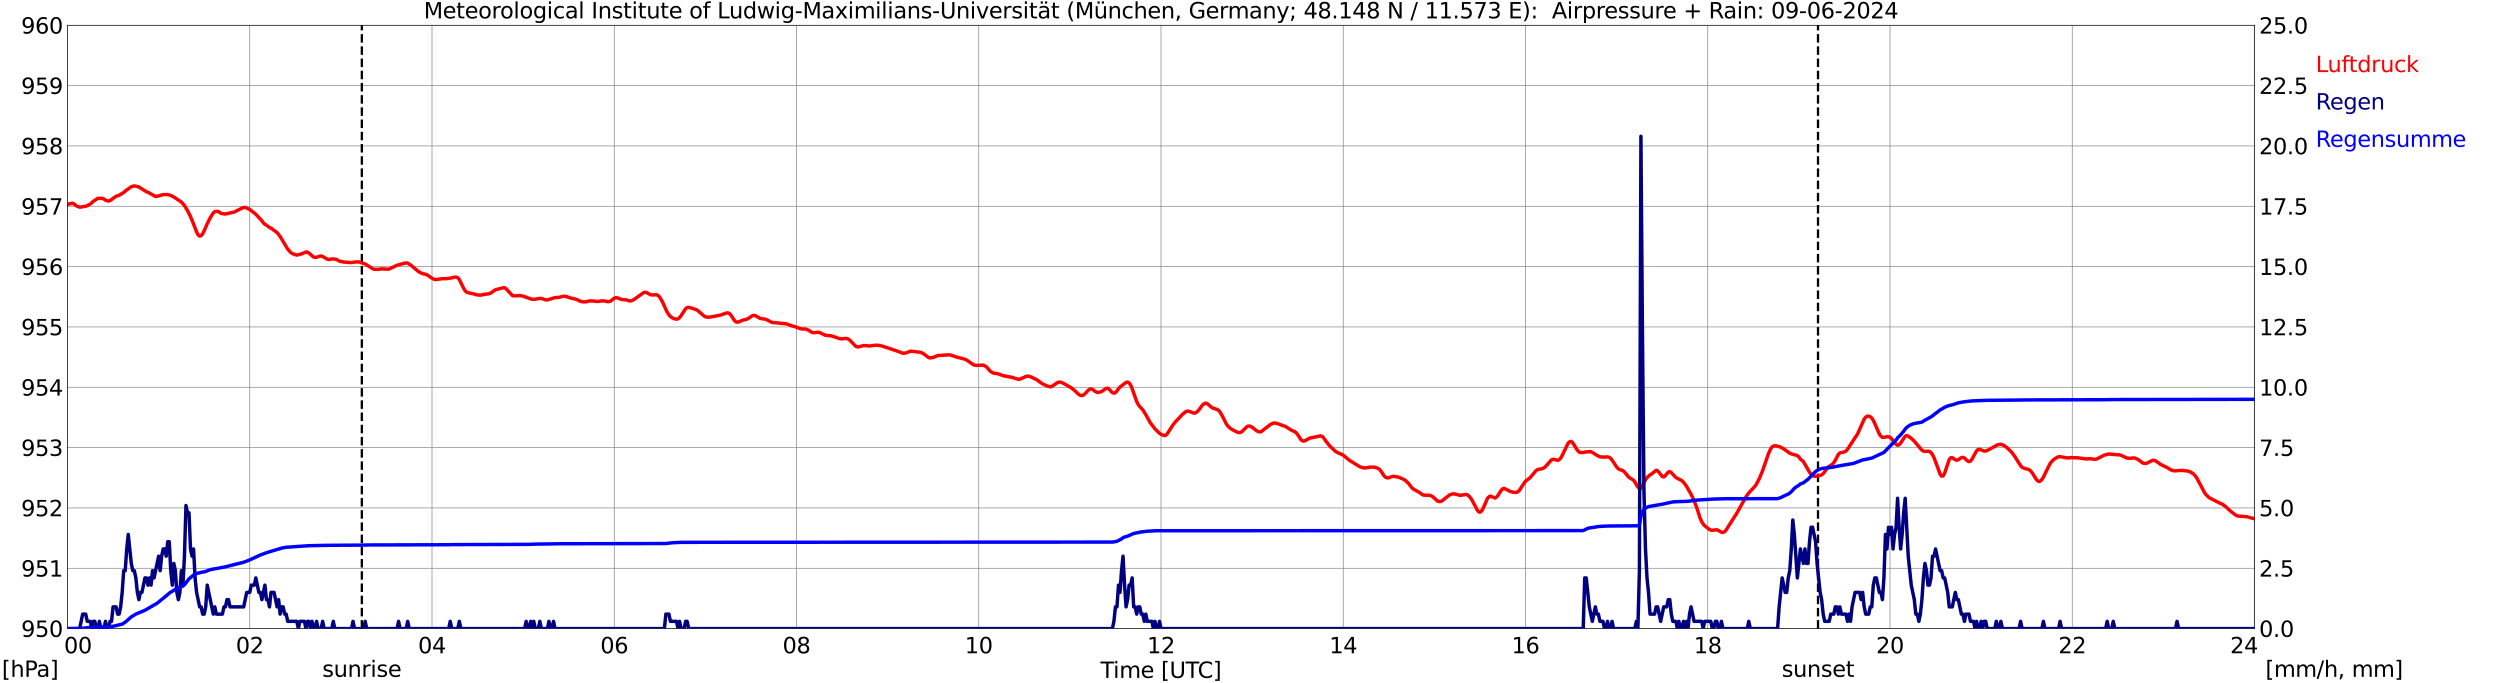 <?xml version="1.0" encoding="utf-8" standalone="no"?>
<!DOCTYPE svg PUBLIC "-//W3C//DTD SVG 1.1//EN"
  "http://www.w3.org/Graphics/SVG/1.1/DTD/svg11.dtd">
<svg xmlns:xlink="http://www.w3.org/1999/xlink" width="1085.4pt" height="296.64pt" viewBox="0 0 1085.4 296.64" xmlns="http://www.w3.org/2000/svg" version="1.1">
 <defs>
  <style type="text/css">*{stroke-linejoin: round; stroke-linecap: butt}</style>
 </defs>
 <g id="figure_1">
  <g id="patch_1">
   <path d="M 0 296.64 
L 1085.4 296.64 
L 1085.4 0 
L 0 0 
z
" style="fill: #ffffff"/>
  </g>
  <g id="axes_1">
   <g id="patch_2">
    <path d="M 29.306 272.909 
L 978.814 272.909 
L 978.814 10.976 
L 29.306 10.976 
z
" style="fill: #ffffff"/>
   </g>
   <g id="patch_3">
    <path d="M 978.814 272.909 
L 978.814 272.909 
L 978.814 10.976 
L 978.814 10.976 
z
" clip-path="url(#p5f4855f49c)" style="fill: #d3d3d3; opacity: 0.25; stroke: #d3d3d3; stroke-linejoin: miter"/>
   </g>
   <g id="matplotlib.axis_1">
    <g id="xtick_1">
     <g id="line2d_1">
      <path d="M 29.306 272.909 
L 29.306 10.976 
" clip-path="url(#p5f4855f49c)" style="fill: none; stroke: #808080; stroke-width: 0.3; stroke-linecap: square"/>
     </g>
     <g id="line2d_2"/>
     <g id="text_1">
      <!--    00 -->
      <g transform="translate(18.733 283.627) scale(0.095 -0.095)">
       <defs>
        <path id="DejaVuSans-20" transform="scale(0.016)"/>
        <path id="DejaVuSans-30" d="M 2034 4250 
Q 1547 4250 1301 3770 
Q 1056 3291 1056 2328 
Q 1056 1369 1301 889 
Q 1547 409 2034 409 
Q 2525 409 2770 889 
Q 3016 1369 3016 2328 
Q 3016 3291 2770 3770 
Q 2525 4250 2034 4250 
z
M 2034 4750 
Q 2819 4750 3233 4129 
Q 3647 3509 3647 2328 
Q 3647 1150 3233 529 
Q 2819 -91 2034 -91 
Q 1250 -91 836 529 
Q 422 1150 422 2328 
Q 422 3509 836 4129 
Q 1250 4750 2034 4750 
z
" transform="scale(0.016)"/>
       </defs>
       <use xlink:href="#DejaVuSans-20"/>
       <use xlink:href="#DejaVuSans-20" transform="translate(31.787 0)"/>
       <use xlink:href="#DejaVuSans-20" transform="translate(63.574 0)"/>
       <use xlink:href="#DejaVuSans-30" transform="translate(95.361 0)"/>
       <use xlink:href="#DejaVuSans-30" transform="translate(158.984 0)"/>
      </g>
     </g>
    </g>
    <g id="xtick_2">
     <g id="line2d_3">
      <path d="M 108.431 272.909 
L 108.431 10.976 
" clip-path="url(#p5f4855f49c)" style="fill: none; stroke: #808080; stroke-width: 0.3; stroke-linecap: square"/>
     </g>
     <g id="line2d_4"/>
     <g id="text_2">
      <!-- 02 -->
      <g transform="translate(102.387 283.627) scale(0.095 -0.095)">
       <defs>
        <path id="DejaVuSans-32" d="M 1228 531 
L 3431 531 
L 3431 0 
L 469 0 
L 469 531 
Q 828 903 1448 1529 
Q 2069 2156 2228 2338 
Q 2531 2678 2651 2914 
Q 2772 3150 2772 3378 
Q 2772 3750 2511 3984 
Q 2250 4219 1831 4219 
Q 1534 4219 1204 4116 
Q 875 4013 500 3803 
L 500 4441 
Q 881 4594 1212 4672 
Q 1544 4750 1819 4750 
Q 2544 4750 2975 4387 
Q 3406 4025 3406 3419 
Q 3406 3131 3298 2873 
Q 3191 2616 2906 2266 
Q 2828 2175 2409 1742 
Q 1991 1309 1228 531 
z
" transform="scale(0.016)"/>
       </defs>
       <use xlink:href="#DejaVuSans-30"/>
       <use xlink:href="#DejaVuSans-32" transform="translate(63.623 0)"/>
      </g>
     </g>
    </g>
    <g id="xtick_3">
     <g id="line2d_5">
      <path d="M 187.557 272.909 
L 187.557 10.976 
" clip-path="url(#p5f4855f49c)" style="fill: none; stroke: #808080; stroke-width: 0.3; stroke-linecap: square"/>
     </g>
     <g id="line2d_6"/>
     <g id="text_3">
      <!-- 04 -->
      <g transform="translate(181.513 283.627) scale(0.095 -0.095)">
       <defs>
        <path id="DejaVuSans-34" d="M 2419 4116 
L 825 1625 
L 2419 1625 
L 2419 4116 
z
M 2253 4666 
L 3047 4666 
L 3047 1625 
L 3713 1625 
L 3713 1100 
L 3047 1100 
L 3047 0 
L 2419 0 
L 2419 1100 
L 313 1100 
L 313 1709 
L 2253 4666 
z
" transform="scale(0.016)"/>
       </defs>
       <use xlink:href="#DejaVuSans-30"/>
       <use xlink:href="#DejaVuSans-34" transform="translate(63.623 0)"/>
      </g>
     </g>
    </g>
    <g id="xtick_4">
     <g id="line2d_7">
      <path d="M 266.683 272.909 
L 266.683 10.976 
" clip-path="url(#p5f4855f49c)" style="fill: none; stroke: #808080; stroke-width: 0.3; stroke-linecap: square"/>
     </g>
     <g id="line2d_8"/>
     <g id="text_4">
      <!-- 06 -->
      <g transform="translate(260.638 283.627) scale(0.095 -0.095)">
       <defs>
        <path id="DejaVuSans-36" d="M 2113 2584 
Q 1688 2584 1439 2293 
Q 1191 2003 1191 1497 
Q 1191 994 1439 701 
Q 1688 409 2113 409 
Q 2538 409 2786 701 
Q 3034 994 3034 1497 
Q 3034 2003 2786 2293 
Q 2538 2584 2113 2584 
z
M 3366 4563 
L 3366 3988 
Q 3128 4100 2886 4159 
Q 2644 4219 2406 4219 
Q 1781 4219 1451 3797 
Q 1122 3375 1075 2522 
Q 1259 2794 1537 2939 
Q 1816 3084 2150 3084 
Q 2853 3084 3261 2657 
Q 3669 2231 3669 1497 
Q 3669 778 3244 343 
Q 2819 -91 2113 -91 
Q 1303 -91 875 529 
Q 447 1150 447 2328 
Q 447 3434 972 4092 
Q 1497 4750 2381 4750 
Q 2619 4750 2861 4703 
Q 3103 4656 3366 4563 
z
" transform="scale(0.016)"/>
       </defs>
       <use xlink:href="#DejaVuSans-30"/>
       <use xlink:href="#DejaVuSans-36" transform="translate(63.623 0)"/>
      </g>
     </g>
    </g>
    <g id="xtick_5">
     <g id="line2d_9">
      <path d="M 345.808 272.909 
L 345.808 10.976 
" clip-path="url(#p5f4855f49c)" style="fill: none; stroke: #808080; stroke-width: 0.3; stroke-linecap: square"/>
     </g>
     <g id="line2d_10"/>
     <g id="text_5">
      <!-- 08 -->
      <g transform="translate(339.764 283.627) scale(0.095 -0.095)">
       <defs>
        <path id="DejaVuSans-38" d="M 2034 2216 
Q 1584 2216 1326 1975 
Q 1069 1734 1069 1313 
Q 1069 891 1326 650 
Q 1584 409 2034 409 
Q 2484 409 2743 651 
Q 3003 894 3003 1313 
Q 3003 1734 2745 1975 
Q 2488 2216 2034 2216 
z
M 1403 2484 
Q 997 2584 770 2862 
Q 544 3141 544 3541 
Q 544 4100 942 4425 
Q 1341 4750 2034 4750 
Q 2731 4750 3128 4425 
Q 3525 4100 3525 3541 
Q 3525 3141 3298 2862 
Q 3072 2584 2669 2484 
Q 3125 2378 3379 2068 
Q 3634 1759 3634 1313 
Q 3634 634 3220 271 
Q 2806 -91 2034 -91 
Q 1263 -91 848 271 
Q 434 634 434 1313 
Q 434 1759 690 2068 
Q 947 2378 1403 2484 
z
M 1172 3481 
Q 1172 3119 1398 2916 
Q 1625 2713 2034 2713 
Q 2441 2713 2670 2916 
Q 2900 3119 2900 3481 
Q 2900 3844 2670 4047 
Q 2441 4250 2034 4250 
Q 1625 4250 1398 4047 
Q 1172 3844 1172 3481 
z
" transform="scale(0.016)"/>
       </defs>
       <use xlink:href="#DejaVuSans-30"/>
       <use xlink:href="#DejaVuSans-38" transform="translate(63.623 0)"/>
      </g>
     </g>
    </g>
    <g id="xtick_6">
     <g id="line2d_11">
      <path d="M 424.934 272.909 
L 424.934 10.976 
" clip-path="url(#p5f4855f49c)" style="fill: none; stroke: #808080; stroke-width: 0.3; stroke-linecap: square"/>
     </g>
     <g id="line2d_12"/>
     <g id="text_6">
      <!-- 10 -->
      <g transform="translate(418.89 283.627) scale(0.095 -0.095)">
       <defs>
        <path id="DejaVuSans-31" d="M 794 531 
L 1825 531 
L 1825 4091 
L 703 3866 
L 703 4441 
L 1819 4666 
L 2450 4666 
L 2450 531 
L 3481 531 
L 3481 0 
L 794 0 
L 794 531 
z
" transform="scale(0.016)"/>
       </defs>
       <use xlink:href="#DejaVuSans-31"/>
       <use xlink:href="#DejaVuSans-30" transform="translate(63.623 0)"/>
      </g>
     </g>
    </g>
    <g id="xtick_7">
     <g id="line2d_13">
      <path d="M 504.06 272.909 
L 504.06 10.976 
" clip-path="url(#p5f4855f49c)" style="fill: none; stroke: #808080; stroke-width: 0.3; stroke-linecap: square"/>
     </g>
     <g id="line2d_14"/>
     <g id="text_7">
      <!-- 12 -->
      <g transform="translate(498.015 283.627) scale(0.095 -0.095)">
       <use xlink:href="#DejaVuSans-31"/>
       <use xlink:href="#DejaVuSans-32" transform="translate(63.623 0)"/>
      </g>
     </g>
    </g>
    <g id="xtick_8">
     <g id="line2d_15">
      <path d="M 583.185 272.909 
L 583.185 10.976 
" clip-path="url(#p5f4855f49c)" style="fill: none; stroke: #808080; stroke-width: 0.3; stroke-linecap: square"/>
     </g>
     <g id="line2d_16"/>
     <g id="text_8">
      <!-- 14 -->
      <g transform="translate(577.141 283.627) scale(0.095 -0.095)">
       <use xlink:href="#DejaVuSans-31"/>
       <use xlink:href="#DejaVuSans-34" transform="translate(63.623 0)"/>
      </g>
     </g>
    </g>
    <g id="xtick_9">
     <g id="line2d_17">
      <path d="M 662.311 272.909 
L 662.311 10.976 
" clip-path="url(#p5f4855f49c)" style="fill: none; stroke: #808080; stroke-width: 0.3; stroke-linecap: square"/>
     </g>
     <g id="line2d_18"/>
     <g id="text_9">
      <!-- 16 -->
      <g transform="translate(656.267 283.627) scale(0.095 -0.095)">
       <use xlink:href="#DejaVuSans-31"/>
       <use xlink:href="#DejaVuSans-36" transform="translate(63.623 0)"/>
      </g>
     </g>
    </g>
    <g id="xtick_10">
     <g id="line2d_19">
      <path d="M 741.437 272.909 
L 741.437 10.976 
" clip-path="url(#p5f4855f49c)" style="fill: none; stroke: #808080; stroke-width: 0.3; stroke-linecap: square"/>
     </g>
     <g id="line2d_20"/>
     <g id="text_10">
      <!-- 18 -->
      <g transform="translate(735.392 283.627) scale(0.095 -0.095)">
       <use xlink:href="#DejaVuSans-31"/>
       <use xlink:href="#DejaVuSans-38" transform="translate(63.623 0)"/>
      </g>
     </g>
    </g>
    <g id="xtick_11">
     <g id="line2d_21">
      <path d="M 820.562 272.909 
L 820.562 10.976 
" clip-path="url(#p5f4855f49c)" style="fill: none; stroke: #808080; stroke-width: 0.3; stroke-linecap: square"/>
     </g>
     <g id="line2d_22"/>
     <g id="text_11">
      <!-- 20 -->
      <g transform="translate(814.518 283.627) scale(0.095 -0.095)">
       <use xlink:href="#DejaVuSans-32"/>
       <use xlink:href="#DejaVuSans-30" transform="translate(63.623 0)"/>
      </g>
     </g>
    </g>
    <g id="xtick_12">
     <g id="line2d_23">
      <path d="M 899.688 272.909 
L 899.688 10.976 
" clip-path="url(#p5f4855f49c)" style="fill: none; stroke: #808080; stroke-width: 0.3; stroke-linecap: square"/>
     </g>
     <g id="line2d_24"/>
     <g id="text_12">
      <!-- 22 -->
      <g transform="translate(893.644 283.627) scale(0.095 -0.095)">
       <use xlink:href="#DejaVuSans-32"/>
       <use xlink:href="#DejaVuSans-32" transform="translate(63.623 0)"/>
      </g>
     </g>
    </g>
    <g id="xtick_13">
     <g id="line2d_25">
      <path d="M 978.814 272.909 
L 978.814 10.976 
" clip-path="url(#p5f4855f49c)" style="fill: none; stroke: #808080; stroke-width: 0.3; stroke-linecap: square"/>
     </g>
     <g id="line2d_26"/>
     <g id="text_13">
      <!-- 24    -->
      <g transform="translate(968.241 283.627) scale(0.095 -0.095)">
       <use xlink:href="#DejaVuSans-32"/>
       <use xlink:href="#DejaVuSans-34" transform="translate(63.623 0)"/>
       <use xlink:href="#DejaVuSans-20" transform="translate(127.246 0)"/>
       <use xlink:href="#DejaVuSans-20" transform="translate(159.033 0)"/>
       <use xlink:href="#DejaVuSans-20" transform="translate(190.82 0)"/>
      </g>
     </g>
    </g>
    <g id="text_14">
     <!-- Time [UTC] -->
     <g transform="translate(477.806 294.322) scale(0.095 -0.095)">
      <defs>
       <path id="DejaVuSans-54" d="M -19 4666 
L 3928 4666 
L 3928 4134 
L 2272 4134 
L 2272 0 
L 1638 0 
L 1638 4134 
L -19 4134 
L -19 4666 
z
" transform="scale(0.016)"/>
       <path id="DejaVuSans-69" d="M 603 3500 
L 1178 3500 
L 1178 0 
L 603 0 
L 603 3500 
z
M 603 4863 
L 1178 4863 
L 1178 4134 
L 603 4134 
L 603 4863 
z
" transform="scale(0.016)"/>
       <path id="DejaVuSans-6d" d="M 3328 2828 
Q 3544 3216 3844 3400 
Q 4144 3584 4550 3584 
Q 5097 3584 5394 3201 
Q 5691 2819 5691 2113 
L 5691 0 
L 5113 0 
L 5113 2094 
Q 5113 2597 4934 2840 
Q 4756 3084 4391 3084 
Q 3944 3084 3684 2787 
Q 3425 2491 3425 1978 
L 3425 0 
L 2847 0 
L 2847 2094 
Q 2847 2600 2669 2842 
Q 2491 3084 2119 3084 
Q 1678 3084 1418 2786 
Q 1159 2488 1159 1978 
L 1159 0 
L 581 0 
L 581 3500 
L 1159 3500 
L 1159 2956 
Q 1356 3278 1631 3431 
Q 1906 3584 2284 3584 
Q 2666 3584 2933 3390 
Q 3200 3197 3328 2828 
z
" transform="scale(0.016)"/>
       <path id="DejaVuSans-65" d="M 3597 1894 
L 3597 1613 
L 953 1613 
Q 991 1019 1311 708 
Q 1631 397 2203 397 
Q 2534 397 2845 478 
Q 3156 559 3463 722 
L 3463 178 
Q 3153 47 2828 -22 
Q 2503 -91 2169 -91 
Q 1331 -91 842 396 
Q 353 884 353 1716 
Q 353 2575 817 3079 
Q 1281 3584 2069 3584 
Q 2775 3584 3186 3129 
Q 3597 2675 3597 1894 
z
M 3022 2063 
Q 3016 2534 2758 2815 
Q 2500 3097 2075 3097 
Q 1594 3097 1305 2825 
Q 1016 2553 972 2059 
L 3022 2063 
z
" transform="scale(0.016)"/>
       <path id="DejaVuSans-5b" d="M 550 4863 
L 1875 4863 
L 1875 4416 
L 1125 4416 
L 1125 -397 
L 1875 -397 
L 1875 -844 
L 550 -844 
L 550 4863 
z
" transform="scale(0.016)"/>
       <path id="DejaVuSans-55" d="M 556 4666 
L 1191 4666 
L 1191 1831 
Q 1191 1081 1462 751 
Q 1734 422 2344 422 
Q 2950 422 3222 751 
Q 3494 1081 3494 1831 
L 3494 4666 
L 4128 4666 
L 4128 1753 
Q 4128 841 3676 375 
Q 3225 -91 2344 -91 
Q 1459 -91 1007 375 
Q 556 841 556 1753 
L 556 4666 
z
" transform="scale(0.016)"/>
       <path id="DejaVuSans-43" d="M 4122 4306 
L 4122 3641 
Q 3803 3938 3442 4084 
Q 3081 4231 2675 4231 
Q 1875 4231 1450 3742 
Q 1025 3253 1025 2328 
Q 1025 1406 1450 917 
Q 1875 428 2675 428 
Q 3081 428 3442 575 
Q 3803 722 4122 1019 
L 4122 359 
Q 3791 134 3420 21 
Q 3050 -91 2638 -91 
Q 1578 -91 968 557 
Q 359 1206 359 2328 
Q 359 3453 968 4101 
Q 1578 4750 2638 4750 
Q 3056 4750 3426 4639 
Q 3797 4528 4122 4306 
z
" transform="scale(0.016)"/>
       <path id="DejaVuSans-5d" d="M 1947 4863 
L 1947 -844 
L 622 -844 
L 622 -397 
L 1369 -397 
L 1369 4416 
L 622 4416 
L 622 4863 
L 1947 4863 
z
" transform="scale(0.016)"/>
      </defs>
      <use xlink:href="#DejaVuSans-54"/>
      <use xlink:href="#DejaVuSans-69" transform="translate(57.959 0)"/>
      <use xlink:href="#DejaVuSans-6d" transform="translate(85.742 0)"/>
      <use xlink:href="#DejaVuSans-65" transform="translate(183.154 0)"/>
      <use xlink:href="#DejaVuSans-20" transform="translate(244.678 0)"/>
      <use xlink:href="#DejaVuSans-5b" transform="translate(276.465 0)"/>
      <use xlink:href="#DejaVuSans-55" transform="translate(315.479 0)"/>
      <use xlink:href="#DejaVuSans-54" transform="translate(388.672 0)"/>
      <use xlink:href="#DejaVuSans-43" transform="translate(443.881 0)"/>
      <use xlink:href="#DejaVuSans-5d" transform="translate(513.705 0)"/>
     </g>
    </g>
   </g>
   <g id="matplotlib.axis_2">
    <g id="ytick_1">
     <g id="line2d_27">
      <path d="M 29.306 272.909 
L 978.814 272.909 
" clip-path="url(#p5f4855f49c)" style="fill: none; stroke: #808080; stroke-width: 0.3; stroke-linecap: square"/>
     </g>
     <g id="line2d_28"/>
     <g id="text_15">
      <!-- 950 -->
      <g transform="translate(9.173 276.518) scale(0.095 -0.095)">
       <defs>
        <path id="DejaVuSans-39" d="M 703 97 
L 703 672 
Q 941 559 1184 500 
Q 1428 441 1663 441 
Q 2288 441 2617 861 
Q 2947 1281 2994 2138 
Q 2813 1869 2534 1725 
Q 2256 1581 1919 1581 
Q 1219 1581 811 2004 
Q 403 2428 403 3163 
Q 403 3881 828 4315 
Q 1253 4750 1959 4750 
Q 2769 4750 3195 4129 
Q 3622 3509 3622 2328 
Q 3622 1225 3098 567 
Q 2575 -91 1691 -91 
Q 1453 -91 1209 -44 
Q 966 3 703 97 
z
M 1959 2075 
Q 2384 2075 2632 2365 
Q 2881 2656 2881 3163 
Q 2881 3666 2632 3958 
Q 2384 4250 1959 4250 
Q 1534 4250 1286 3958 
Q 1038 3666 1038 3163 
Q 1038 2656 1286 2365 
Q 1534 2075 1959 2075 
z
" transform="scale(0.016)"/>
        <path id="DejaVuSans-35" d="M 691 4666 
L 3169 4666 
L 3169 4134 
L 1269 4134 
L 1269 2991 
Q 1406 3038 1543 3061 
Q 1681 3084 1819 3084 
Q 2600 3084 3056 2656 
Q 3513 2228 3513 1497 
Q 3513 744 3044 326 
Q 2575 -91 1722 -91 
Q 1428 -91 1123 -41 
Q 819 9 494 109 
L 494 744 
Q 775 591 1075 516 
Q 1375 441 1709 441 
Q 2250 441 2565 725 
Q 2881 1009 2881 1497 
Q 2881 1984 2565 2268 
Q 2250 2553 1709 2553 
Q 1456 2553 1204 2497 
Q 953 2441 691 2322 
L 691 4666 
z
" transform="scale(0.016)"/>
       </defs>
       <use xlink:href="#DejaVuSans-39"/>
       <use xlink:href="#DejaVuSans-35" transform="translate(63.623 0)"/>
       <use xlink:href="#DejaVuSans-30" transform="translate(127.246 0)"/>
      </g>
     </g>
    </g>
    <g id="ytick_2">
     <g id="line2d_29">
      <path d="M 29.306 246.715 
L 978.814 246.715 
" clip-path="url(#p5f4855f49c)" style="fill: none; stroke: #808080; stroke-width: 0.3; stroke-linecap: square"/>
     </g>
     <g id="line2d_30"/>
     <g id="text_16">
      <!-- 951 -->
      <g transform="translate(9.173 250.325) scale(0.095 -0.095)">
       <use xlink:href="#DejaVuSans-39"/>
       <use xlink:href="#DejaVuSans-35" transform="translate(63.623 0)"/>
       <use xlink:href="#DejaVuSans-31" transform="translate(127.246 0)"/>
      </g>
     </g>
    </g>
    <g id="ytick_3">
     <g id="line2d_31">
      <path d="M 29.306 220.522 
L 978.814 220.522 
" clip-path="url(#p5f4855f49c)" style="fill: none; stroke: #808080; stroke-width: 0.3; stroke-linecap: square"/>
     </g>
     <g id="line2d_32"/>
     <g id="text_17">
      <!-- 952 -->
      <g transform="translate(9.173 224.131) scale(0.095 -0.095)">
       <use xlink:href="#DejaVuSans-39"/>
       <use xlink:href="#DejaVuSans-35" transform="translate(63.623 0)"/>
       <use xlink:href="#DejaVuSans-32" transform="translate(127.246 0)"/>
      </g>
     </g>
    </g>
    <g id="ytick_4">
     <g id="line2d_33">
      <path d="M 29.306 194.329 
L 978.814 194.329 
" clip-path="url(#p5f4855f49c)" style="fill: none; stroke: #808080; stroke-width: 0.3; stroke-linecap: square"/>
     </g>
     <g id="line2d_34"/>
     <g id="text_18">
      <!-- 953 -->
      <g transform="translate(9.173 197.938) scale(0.095 -0.095)">
       <defs>
        <path id="DejaVuSans-33" d="M 2597 2516 
Q 3050 2419 3304 2112 
Q 3559 1806 3559 1356 
Q 3559 666 3084 287 
Q 2609 -91 1734 -91 
Q 1441 -91 1130 -33 
Q 819 25 488 141 
L 488 750 
Q 750 597 1062 519 
Q 1375 441 1716 441 
Q 2309 441 2620 675 
Q 2931 909 2931 1356 
Q 2931 1769 2642 2001 
Q 2353 2234 1838 2234 
L 1294 2234 
L 1294 2753 
L 1863 2753 
Q 2328 2753 2575 2939 
Q 2822 3125 2822 3475 
Q 2822 3834 2567 4026 
Q 2313 4219 1838 4219 
Q 1578 4219 1281 4162 
Q 984 4106 628 3988 
L 628 4550 
Q 988 4650 1302 4700 
Q 1616 4750 1894 4750 
Q 2613 4750 3031 4423 
Q 3450 4097 3450 3541 
Q 3450 3153 3228 2886 
Q 3006 2619 2597 2516 
z
" transform="scale(0.016)"/>
       </defs>
       <use xlink:href="#DejaVuSans-39"/>
       <use xlink:href="#DejaVuSans-35" transform="translate(63.623 0)"/>
       <use xlink:href="#DejaVuSans-33" transform="translate(127.246 0)"/>
      </g>
     </g>
    </g>
    <g id="ytick_5">
     <g id="line2d_35">
      <path d="M 29.306 168.136 
L 978.814 168.136 
" clip-path="url(#p5f4855f49c)" style="fill: none; stroke: #808080; stroke-width: 0.3; stroke-linecap: square"/>
     </g>
     <g id="line2d_36"/>
     <g id="text_19">
      <!-- 954 -->
      <g transform="translate(9.173 171.745) scale(0.095 -0.095)">
       <use xlink:href="#DejaVuSans-39"/>
       <use xlink:href="#DejaVuSans-35" transform="translate(63.623 0)"/>
       <use xlink:href="#DejaVuSans-34" transform="translate(127.246 0)"/>
      </g>
     </g>
    </g>
    <g id="ytick_6">
     <g id="line2d_37">
      <path d="M 29.306 141.942 
L 978.814 141.942 
" clip-path="url(#p5f4855f49c)" style="fill: none; stroke: #808080; stroke-width: 0.3; stroke-linecap: square"/>
     </g>
     <g id="line2d_38"/>
     <g id="text_20">
      <!-- 955 -->
      <g transform="translate(9.173 145.551) scale(0.095 -0.095)">
       <use xlink:href="#DejaVuSans-39"/>
       <use xlink:href="#DejaVuSans-35" transform="translate(63.623 0)"/>
       <use xlink:href="#DejaVuSans-35" transform="translate(127.246 0)"/>
      </g>
     </g>
    </g>
    <g id="ytick_7">
     <g id="line2d_39">
      <path d="M 29.306 115.749 
L 978.814 115.749 
" clip-path="url(#p5f4855f49c)" style="fill: none; stroke: #808080; stroke-width: 0.3; stroke-linecap: square"/>
     </g>
     <g id="line2d_40"/>
     <g id="text_21">
      <!-- 956 -->
      <g transform="translate(9.173 119.358) scale(0.095 -0.095)">
       <use xlink:href="#DejaVuSans-39"/>
       <use xlink:href="#DejaVuSans-35" transform="translate(63.623 0)"/>
       <use xlink:href="#DejaVuSans-36" transform="translate(127.246 0)"/>
      </g>
     </g>
    </g>
    <g id="ytick_8">
     <g id="line2d_41">
      <path d="M 29.306 89.556 
L 978.814 89.556 
" clip-path="url(#p5f4855f49c)" style="fill: none; stroke: #808080; stroke-width: 0.3; stroke-linecap: square"/>
     </g>
     <g id="line2d_42"/>
     <g id="text_22">
      <!-- 957 -->
      <g transform="translate(9.173 93.165) scale(0.095 -0.095)">
       <defs>
        <path id="DejaVuSans-37" d="M 525 4666 
L 3525 4666 
L 3525 4397 
L 1831 0 
L 1172 0 
L 2766 4134 
L 525 4134 
L 525 4666 
z
" transform="scale(0.016)"/>
       </defs>
       <use xlink:href="#DejaVuSans-39"/>
       <use xlink:href="#DejaVuSans-35" transform="translate(63.623 0)"/>
       <use xlink:href="#DejaVuSans-37" transform="translate(127.246 0)"/>
      </g>
     </g>
    </g>
    <g id="ytick_9">
     <g id="line2d_43">
      <path d="M 29.306 63.362 
L 978.814 63.362 
" clip-path="url(#p5f4855f49c)" style="fill: none; stroke: #808080; stroke-width: 0.3; stroke-linecap: square"/>
     </g>
     <g id="line2d_44"/>
     <g id="text_23">
      <!-- 958 -->
      <g transform="translate(9.173 66.972) scale(0.095 -0.095)">
       <use xlink:href="#DejaVuSans-39"/>
       <use xlink:href="#DejaVuSans-35" transform="translate(63.623 0)"/>
       <use xlink:href="#DejaVuSans-38" transform="translate(127.246 0)"/>
      </g>
     </g>
    </g>
    <g id="ytick_10">
     <g id="line2d_45">
      <path d="M 29.306 37.169 
L 978.814 37.169 
" clip-path="url(#p5f4855f49c)" style="fill: none; stroke: #808080; stroke-width: 0.3; stroke-linecap: square"/>
     </g>
     <g id="line2d_46"/>
     <g id="text_24">
      <!-- 959 -->
      <g transform="translate(9.173 40.778) scale(0.095 -0.095)">
       <use xlink:href="#DejaVuSans-39"/>
       <use xlink:href="#DejaVuSans-35" transform="translate(63.623 0)"/>
       <use xlink:href="#DejaVuSans-39" transform="translate(127.246 0)"/>
      </g>
     </g>
    </g>
    <g id="ytick_11">
     <g id="line2d_47">
      <path d="M 29.306 10.976 
L 978.814 10.976 
" clip-path="url(#p5f4855f49c)" style="fill: none; stroke: #808080; stroke-width: 0.3; stroke-linecap: square"/>
     </g>
     <g id="line2d_48"/>
     <g id="text_25">
      <!-- 960 -->
      <g transform="translate(9.173 14.585) scale(0.095 -0.095)">
       <use xlink:href="#DejaVuSans-39"/>
       <use xlink:href="#DejaVuSans-36" transform="translate(63.623 0)"/>
       <use xlink:href="#DejaVuSans-30" transform="translate(127.246 0)"/>
      </g>
     </g>
    </g>
   </g>
   <g id="line2d_49">
    <path d="M 157.094 272.909 
L 157.094 10.976 
" clip-path="url(#p5f4855f49c)" style="fill: none; stroke-dasharray: 3.7,1.6; stroke-dashoffset: 0; stroke: #000000"/>
   </g>
   <g id="line2d_50">
    <path d="M 789.308 272.909 
L 789.308 10.976 
" clip-path="url(#p5f4855f49c)" style="fill: none; stroke-dasharray: 3.7,1.6; stroke-dashoffset: 0; stroke: #000000"/>
   </g>
   <g id="line2d_51">
    <path d="M 29.306 88.857 
L 29.965 88.442 
L 30.625 88.508 
L 31.284 88.194 
L 31.943 88.403 
L 33.262 89.451 
L 34.581 89.922 
L 35.24 89.922 
L 35.9 89.713 
L 37.218 89.556 
L 39.197 88.613 
L 40.515 87.408 
L 42.493 86.098 
L 44.472 86.098 
L 45.131 86.412 
L 45.79 86.884 
L 47.109 87.303 
L 47.768 87.093 
L 50.406 85.208 
L 51.725 84.788 
L 53.703 83.584 
L 54.362 82.955 
L 57 81.069 
L 58.319 80.702 
L 60.297 81.174 
L 63.594 83.269 
L 64.253 83.479 
L 67.55 85.312 
L 68.869 85.05 
L 70.847 84.474 
L 72.166 84.474 
L 72.825 84.474 
L 74.144 84.841 
L 75.462 85.522 
L 78.759 87.722 
L 80.078 89.241 
L 81.397 91.389 
L 82.716 94.008 
L 84.034 97.256 
L 85.353 100.662 
L 86.013 101.971 
L 86.672 102.495 
L 87.331 102.338 
L 87.991 101.5 
L 88.65 100.19 
L 89.969 97.152 
L 91.288 94.532 
L 92.606 92.437 
L 93.266 91.861 
L 94.584 91.756 
L 95.244 92.07 
L 95.903 92.646 
L 97.222 92.856 
L 97.881 92.908 
L 101.838 92.018 
L 105.135 90.289 
L 106.453 90.027 
L 108.431 90.918 
L 111.069 93.013 
L 113.707 95.842 
L 114.366 96.785 
L 115.025 97.414 
L 115.685 97.728 
L 117.003 98.776 
L 117.663 99.038 
L 120.3 100.976 
L 121.619 102.652 
L 124.916 108.153 
L 126.235 109.62 
L 126.894 110.091 
L 128.872 110.772 
L 130.85 110.248 
L 132.829 109.41 
L 133.488 109.463 
L 134.147 109.882 
L 136.125 111.558 
L 136.785 111.768 
L 137.444 111.663 
L 138.763 111.244 
L 139.422 111.139 
L 140.082 111.348 
L 142.06 112.501 
L 142.719 112.658 
L 143.379 112.606 
L 144.038 112.396 
L 145.357 112.501 
L 146.016 112.606 
L 147.335 113.339 
L 147.994 113.549 
L 148.654 113.601 
L 149.313 113.811 
L 151.291 113.863 
L 151.951 114.02 
L 153.269 113.915 
L 153.929 113.758 
L 155.907 113.706 
L 157.226 114.177 
L 158.544 114.596 
L 161.841 116.692 
L 162.501 116.901 
L 164.479 116.954 
L 165.138 116.744 
L 167.116 116.797 
L 168.435 116.901 
L 169.094 116.744 
L 172.391 115.173 
L 175.029 114.439 
L 176.348 114.125 
L 177.007 114.23 
L 178.326 115.068 
L 180.304 116.744 
L 181.623 117.844 
L 182.941 118.578 
L 183.601 118.84 
L 184.92 119.102 
L 185.579 119.416 
L 186.898 120.359 
L 188.216 121.145 
L 188.876 121.407 
L 192.173 120.988 
L 193.492 120.988 
L 195.47 120.778 
L 197.448 120.307 
L 198.107 120.307 
L 198.767 120.568 
L 199.426 121.354 
L 201.404 125.388 
L 202.063 126.331 
L 202.723 126.907 
L 204.042 127.274 
L 205.36 127.536 
L 207.339 128.06 
L 208.657 128.165 
L 209.976 127.85 
L 211.295 127.641 
L 211.954 127.641 
L 213.273 127.117 
L 214.592 126.121 
L 215.251 125.755 
L 218.548 124.917 
L 219.207 124.969 
L 219.867 125.493 
L 222.504 128.322 
L 223.164 128.479 
L 225.801 128.322 
L 227.12 128.584 
L 229.757 129.527 
L 231.076 129.946 
L 232.395 129.893 
L 234.373 129.527 
L 235.692 129.736 
L 236.351 130.05 
L 237.011 130.208 
L 237.67 130.208 
L 240.967 129.212 
L 242.286 129.16 
L 244.923 128.584 
L 246.242 128.846 
L 246.901 129.16 
L 250.198 129.946 
L 252.176 130.889 
L 253.495 131.098 
L 254.814 130.941 
L 256.133 130.627 
L 258.111 130.732 
L 259.43 130.889 
L 261.408 130.627 
L 262.067 130.627 
L 264.045 130.993 
L 264.705 130.889 
L 265.364 130.522 
L 266.683 129.474 
L 267.342 129.265 
L 268.002 129.317 
L 269.98 130.05 
L 271.958 130.208 
L 273.277 130.627 
L 273.936 130.627 
L 274.595 130.417 
L 275.914 129.579 
L 279.211 127.222 
L 279.87 126.907 
L 280.53 126.907 
L 282.508 128.007 
L 283.827 128.06 
L 284.486 127.955 
L 285.145 128.007 
L 285.805 128.322 
L 286.464 129.108 
L 287.124 130.155 
L 287.783 131.413 
L 289.102 134.346 
L 289.761 135.656 
L 290.42 136.651 
L 291.08 137.437 
L 292.399 138.275 
L 293.717 138.589 
L 294.377 138.432 
L 295.036 137.908 
L 295.696 137.07 
L 297.674 134.032 
L 298.333 133.56 
L 298.992 133.456 
L 300.311 133.77 
L 302.289 134.451 
L 302.949 134.818 
L 304.267 135.97 
L 305.586 137.123 
L 306.246 137.542 
L 307.564 137.751 
L 308.883 137.542 
L 312.839 136.808 
L 315.477 135.865 
L 316.136 135.865 
L 316.796 136.18 
L 317.455 136.966 
L 318.774 139.009 
L 319.433 139.69 
L 320.093 139.899 
L 320.752 139.742 
L 322.73 138.904 
L 324.049 138.694 
L 325.368 137.961 
L 326.686 137.018 
L 327.346 136.913 
L 328.005 137.07 
L 329.324 137.804 
L 329.983 138.223 
L 332.621 138.642 
L 333.94 139.375 
L 335.258 140.004 
L 336.577 140.109 
L 341.193 140.58 
L 341.852 140.737 
L 343.171 141.261 
L 345.149 141.837 
L 346.468 142.309 
L 347.127 142.623 
L 348.446 142.833 
L 349.765 142.833 
L 351.083 143.357 
L 352.402 144.247 
L 353.062 144.457 
L 354.38 144.352 
L 355.04 144.247 
L 355.699 144.3 
L 358.337 145.557 
L 360.974 145.819 
L 362.293 146.238 
L 364.271 146.971 
L 365.59 147.129 
L 366.909 146.919 
L 367.568 146.971 
L 368.227 147.181 
L 368.887 147.6 
L 371.524 150.324 
L 372.184 150.586 
L 372.843 150.586 
L 374.821 150.062 
L 376.14 150.062 
L 377.459 150.219 
L 379.437 149.957 
L 380.756 149.853 
L 382.074 150.01 
L 384.053 150.586 
L 389.987 152.577 
L 391.965 153.363 
L 393.284 153.258 
L 395.262 152.472 
L 396.581 152.577 
L 399.878 152.996 
L 401.196 153.729 
L 403.175 155.248 
L 403.834 155.406 
L 405.153 155.196 
L 407.131 154.358 
L 412.406 154.044 
L 413.725 154.463 
L 415.043 154.934 
L 419 155.982 
L 419.659 156.296 
L 422.297 158.13 
L 422.956 158.496 
L 424.275 158.654 
L 426.912 158.496 
L 428.231 159.23 
L 429.55 160.749 
L 430.209 161.378 
L 431.528 162.059 
L 432.847 162.163 
L 434.165 162.583 
L 435.484 163.106 
L 439.44 163.84 
L 440.759 164.259 
L 442.078 164.678 
L 442.737 164.626 
L 444.716 163.787 
L 445.375 163.421 
L 446.034 163.264 
L 447.353 163.526 
L 449.991 164.783 
L 452.628 166.669 
L 454.606 167.559 
L 455.925 167.926 
L 456.584 167.821 
L 459.222 166.04 
L 459.881 165.883 
L 460.541 165.935 
L 461.859 166.512 
L 465.156 168.397 
L 466.475 169.445 
L 468.453 171.331 
L 469.113 171.645 
L 469.772 171.75 
L 470.431 171.488 
L 471.091 170.912 
L 472.409 169.498 
L 473.069 168.974 
L 473.728 168.869 
L 474.388 169.079 
L 475.706 170.074 
L 476.366 170.336 
L 477.025 170.388 
L 478.344 169.969 
L 479.663 169.026 
L 480.322 168.607 
L 480.981 168.555 
L 481.641 169.026 
L 482.3 169.864 
L 482.96 170.441 
L 483.619 170.702 
L 484.278 170.493 
L 484.938 169.76 
L 485.597 168.764 
L 486.256 168.031 
L 488.894 166.04 
L 489.553 165.883 
L 490.213 166.197 
L 490.872 167.14 
L 491.532 168.712 
L 493.51 174.317 
L 494.169 175.627 
L 494.828 176.517 
L 496.147 177.879 
L 497.466 180.027 
L 499.444 183.59 
L 501.422 186.157 
L 502.741 187.466 
L 503.4 188.095 
L 504.06 188.566 
L 505.379 189.09 
L 506.038 189.038 
L 506.697 188.462 
L 508.016 186.418 
L 509.335 184.375 
L 510.654 182.804 
L 511.972 181.442 
L 513.291 179.975 
L 514.61 178.875 
L 515.269 178.508 
L 515.929 178.508 
L 517.247 178.927 
L 517.907 179.242 
L 518.566 179.399 
L 519.226 179.137 
L 519.885 178.665 
L 520.544 177.932 
L 521.863 176.098 
L 522.522 175.47 
L 523.182 175.051 
L 523.841 175.103 
L 524.501 175.522 
L 525.819 176.675 
L 526.479 177.146 
L 527.797 177.565 
L 528.457 177.775 
L 529.116 178.194 
L 529.776 178.98 
L 531.094 181.389 
L 532.413 184.009 
L 533.073 184.952 
L 534.391 186.157 
L 535.71 186.89 
L 537.029 187.571 
L 537.688 187.781 
L 538.348 187.833 
L 539.007 187.571 
L 540.326 186.314 
L 540.985 185.58 
L 541.644 185.056 
L 542.304 184.952 
L 542.963 185.109 
L 543.623 185.476 
L 545.601 187.047 
L 546.26 187.361 
L 546.919 187.519 
L 547.579 187.414 
L 548.898 186.366 
L 551.535 184.323 
L 552.854 183.694 
L 553.513 183.642 
L 554.832 183.956 
L 556.151 184.48 
L 558.129 185.161 
L 560.766 186.838 
L 562.085 187.361 
L 562.745 187.885 
L 563.404 188.671 
L 564.723 190.767 
L 565.382 191.395 
L 566.042 191.5 
L 566.701 191.29 
L 568.679 190.19 
L 571.317 189.666 
L 573.295 189.247 
L 573.954 189.405 
L 574.613 190.033 
L 575.932 191.867 
L 577.251 193.543 
L 579.889 196.058 
L 581.207 196.739 
L 582.526 197.263 
L 583.185 197.629 
L 585.823 199.829 
L 590.439 202.658 
L 591.757 203.077 
L 592.417 203.182 
L 593.736 203.025 
L 595.054 202.763 
L 597.032 202.868 
L 598.351 203.392 
L 599.011 203.863 
L 599.67 204.701 
L 600.989 206.692 
L 601.648 207.268 
L 602.307 207.478 
L 602.967 207.426 
L 604.286 206.902 
L 604.945 206.797 
L 606.264 207.006 
L 607.582 207.268 
L 608.242 207.635 
L 608.901 207.845 
L 610.22 208.63 
L 611.539 209.888 
L 612.858 211.616 
L 613.517 212.245 
L 614.836 213.031 
L 616.154 213.712 
L 617.473 214.707 
L 618.133 214.969 
L 619.451 215.022 
L 620.77 215.022 
L 621.429 215.284 
L 622.089 215.703 
L 624.067 217.484 
L 624.726 217.746 
L 625.386 217.746 
L 626.045 217.484 
L 627.364 216.436 
L 629.342 214.864 
L 630.661 214.445 
L 631.32 214.393 
L 633.958 215.074 
L 635.276 214.864 
L 636.595 214.655 
L 637.255 214.917 
L 637.914 215.493 
L 638.573 216.331 
L 639.233 217.379 
L 641.211 221.151 
L 641.87 222.094 
L 642.53 222.408 
L 643.189 221.937 
L 643.848 220.889 
L 645.827 216.331 
L 646.486 215.65 
L 647.145 215.388 
L 649.123 216.226 
L 649.783 215.807 
L 650.442 214.969 
L 651.761 212.874 
L 652.42 212.193 
L 653.08 212.036 
L 654.399 212.664 
L 655.717 213.398 
L 657.036 213.712 
L 657.695 213.817 
L 658.355 213.764 
L 659.014 213.502 
L 659.674 212.874 
L 660.992 210.831 
L 662.311 208.892 
L 664.289 207.426 
L 666.927 204.282 
L 667.586 203.863 
L 669.564 203.497 
L 670.224 203.182 
L 670.883 202.711 
L 673.521 199.725 
L 674.18 199.41 
L 674.839 199.463 
L 676.158 199.829 
L 676.817 199.672 
L 677.477 199.044 
L 678.136 197.944 
L 680.774 192.495 
L 681.433 191.814 
L 682.092 191.657 
L 682.752 192.129 
L 684.071 194.224 
L 684.73 195.324 
L 685.389 196.058 
L 686.049 196.477 
L 687.368 196.477 
L 688.027 196.267 
L 690.664 196.058 
L 691.983 196.791 
L 693.302 197.682 
L 694.621 198.31 
L 695.939 198.467 
L 697.918 198.363 
L 698.577 198.52 
L 699.236 198.939 
L 699.896 199.725 
L 701.874 202.711 
L 702.533 203.444 
L 703.193 203.863 
L 704.511 204.282 
L 705.171 204.754 
L 707.149 207.164 
L 707.808 207.635 
L 709.127 208.368 
L 709.786 209.259 
L 711.105 211.459 
L 711.765 212.088 
L 712.424 211.931 
L 713.083 210.988 
L 714.402 208.316 
L 715.062 207.373 
L 716.38 206.168 
L 717.04 205.802 
L 719.018 204.178 
L 719.677 204.387 
L 720.337 205.121 
L 721.655 206.849 
L 722.315 207.059 
L 722.974 206.587 
L 724.293 204.963 
L 724.952 204.754 
L 725.612 205.173 
L 727.59 207.321 
L 730.227 208.683 
L 730.887 209.311 
L 732.205 211.093 
L 734.184 214.55 
L 735.502 217.274 
L 736.821 220.889 
L 738.14 224.975 
L 738.799 226.494 
L 739.459 227.49 
L 740.118 228.275 
L 742.096 229.795 
L 742.756 230.161 
L 743.415 230.214 
L 745.393 230.004 
L 746.052 230.266 
L 747.371 231.052 
L 748.031 231.157 
L 748.69 230.895 
L 749.349 230.214 
L 750.668 228.118 
L 752.646 225.027 
L 753.965 222.984 
L 757.921 215.86 
L 759.24 214.026 
L 761.878 211.197 
L 762.537 210.254 
L 763.856 207.74 
L 765.174 204.544 
L 766.493 200.772 
L 767.812 196.948 
L 768.471 195.429 
L 769.131 194.329 
L 769.79 193.753 
L 770.449 193.543 
L 771.109 193.543 
L 773.087 194.119 
L 774.406 194.853 
L 777.043 196.739 
L 777.703 197.053 
L 780.34 197.786 
L 781 198.415 
L 781.659 199.306 
L 782.978 200.406 
L 785.615 205.016 
L 786.275 205.906 
L 786.934 206.483 
L 787.593 206.744 
L 788.253 206.797 
L 790.231 206.43 
L 790.89 206.116 
L 791.55 205.644 
L 792.209 204.806 
L 793.528 202.868 
L 794.847 202.03 
L 795.506 201.611 
L 796.165 200.877 
L 796.825 199.829 
L 798.143 197.315 
L 798.803 196.634 
L 800.122 196.32 
L 800.781 196.215 
L 801.44 195.848 
L 802.1 195.115 
L 805.397 190.033 
L 806.056 189.09 
L 806.715 187.938 
L 809.353 181.966 
L 810.012 181.127 
L 810.672 180.708 
L 811.331 180.656 
L 811.99 180.918 
L 812.65 181.494 
L 813.309 182.489 
L 813.969 183.852 
L 815.947 188.462 
L 816.606 189.405 
L 817.265 189.876 
L 818.584 189.771 
L 819.244 189.614 
L 819.903 189.614 
L 820.562 189.876 
L 821.222 190.452 
L 823.2 192.914 
L 823.859 193.334 
L 824.519 193.124 
L 825.178 192.338 
L 827.156 189.405 
L 827.816 189.09 
L 828.475 189.352 
L 829.794 190.295 
L 831.112 191.552 
L 833.091 193.91 
L 834.409 195.429 
L 835.069 195.848 
L 835.728 195.953 
L 837.047 195.9 
L 837.706 196.005 
L 838.366 196.477 
L 839.025 197.42 
L 839.684 198.729 
L 841.003 202.239 
L 842.322 205.854 
L 842.981 206.744 
L 843.641 206.587 
L 844.3 205.382 
L 846.278 199.515 
L 846.938 198.729 
L 847.597 198.729 
L 848.916 199.568 
L 849.575 199.829 
L 850.235 199.568 
L 851.553 198.677 
L 852.213 198.572 
L 852.872 198.834 
L 854.191 200.091 
L 854.85 200.406 
L 855.51 200.196 
L 856.169 199.358 
L 858.147 195.743 
L 858.806 195.167 
L 859.466 195.062 
L 861.444 195.848 
L 862.103 195.796 
L 862.763 195.586 
L 867.378 193.072 
L 868.697 192.862 
L 870.016 193.386 
L 871.335 194.329 
L 873.313 196.267 
L 874.632 197.996 
L 877.269 202.187 
L 877.929 202.92 
L 879.247 203.444 
L 880.566 203.758 
L 881.225 204.073 
L 881.885 204.754 
L 882.544 205.644 
L 883.863 207.792 
L 884.522 208.63 
L 885.182 209.05 
L 885.841 208.892 
L 886.5 208.211 
L 887.16 207.164 
L 889.797 201.768 
L 890.457 200.72 
L 891.775 199.41 
L 893.094 198.572 
L 893.754 198.31 
L 894.413 198.258 
L 897.71 198.834 
L 899.029 198.677 
L 902.326 198.782 
L 905.622 199.253 
L 907.601 199.148 
L 908.919 199.358 
L 909.579 199.41 
L 910.238 199.306 
L 911.557 198.677 
L 913.535 197.629 
L 915.513 197.105 
L 916.832 197.21 
L 918.81 197.42 
L 920.129 197.472 
L 920.788 197.629 
L 923.426 198.887 
L 924.745 198.991 
L 926.063 198.834 
L 926.723 198.834 
L 928.041 199.358 
L 929.36 200.301 
L 930.02 200.825 
L 930.679 201.139 
L 931.338 201.244 
L 931.998 201.139 
L 934.635 199.829 
L 935.295 199.882 
L 935.954 200.144 
L 937.273 201.034 
L 937.932 201.558 
L 941.229 203.182 
L 942.548 204.02 
L 943.867 204.439 
L 947.163 204.23 
L 949.801 204.492 
L 951.12 204.963 
L 952.438 205.854 
L 953.098 206.587 
L 953.757 207.53 
L 955.076 209.992 
L 957.054 213.764 
L 957.714 214.707 
L 959.032 215.965 
L 959.692 216.384 
L 961.01 217.012 
L 963.648 218.374 
L 964.967 218.951 
L 966.285 219.946 
L 968.923 222.356 
L 970.242 223.299 
L 970.901 223.77 
L 971.561 224.032 
L 975.517 224.346 
L 977.495 224.91 
L 978.154 225.062 
L 978.154 225.062 
" clip-path="url(#p5f4855f49c)" style="fill: none; stroke: #ff0000; stroke-width: 1.5; stroke-linecap: square"/>
   </g>
   <g id="patch_4">
    <path d="M 29.306 272.909 
L 29.306 10.976 
" style="fill: none; stroke: #000000; stroke-width: 0.3; stroke-linejoin: miter; stroke-linecap: square"/>
   </g>
   <g id="patch_5">
    <path d="M 29.306 272.909 
L 978.814 272.909 
" style="fill: none; stroke: #000000; stroke-width: 0.3; stroke-linejoin: miter; stroke-linecap: square"/>
   </g>
   <g id="patch_6">
    <path d="M 29.306 10.976 
L 978.814 10.976 
" style="fill: none; stroke: #000000; stroke-width: 0.3; stroke-linejoin: miter; stroke-linecap: square"/>
   </g>
   <g id="text_26">
    <!-- sunrise -->
    <g transform="translate(139.929 293.863) scale(0.095 -0.095)">
     <defs>
      <path id="DejaVuSans-73" d="M 2834 3397 
L 2834 2853 
Q 2591 2978 2328 3040 
Q 2066 3103 1784 3103 
Q 1356 3103 1142 2972 
Q 928 2841 928 2578 
Q 928 2378 1081 2264 
Q 1234 2150 1697 2047 
L 1894 2003 
Q 2506 1872 2764 1633 
Q 3022 1394 3022 966 
Q 3022 478 2636 193 
Q 2250 -91 1575 -91 
Q 1294 -91 989 -36 
Q 684 19 347 128 
L 347 722 
Q 666 556 975 473 
Q 1284 391 1588 391 
Q 1994 391 2212 530 
Q 2431 669 2431 922 
Q 2431 1156 2273 1281 
Q 2116 1406 1581 1522 
L 1381 1569 
Q 847 1681 609 1914 
Q 372 2147 372 2553 
Q 372 3047 722 3315 
Q 1072 3584 1716 3584 
Q 2034 3584 2315 3537 
Q 2597 3491 2834 3397 
z
" transform="scale(0.016)"/>
      <path id="DejaVuSans-75" d="M 544 1381 
L 544 3500 
L 1119 3500 
L 1119 1403 
Q 1119 906 1312 657 
Q 1506 409 1894 409 
Q 2359 409 2629 706 
Q 2900 1003 2900 1516 
L 2900 3500 
L 3475 3500 
L 3475 0 
L 2900 0 
L 2900 538 
Q 2691 219 2414 64 
Q 2138 -91 1772 -91 
Q 1169 -91 856 284 
Q 544 659 544 1381 
z
M 1991 3584 
L 1991 3584 
z
" transform="scale(0.016)"/>
      <path id="DejaVuSans-6e" d="M 3513 2113 
L 3513 0 
L 2938 0 
L 2938 2094 
Q 2938 2591 2744 2837 
Q 2550 3084 2163 3084 
Q 1697 3084 1428 2787 
Q 1159 2491 1159 1978 
L 1159 0 
L 581 0 
L 581 3500 
L 1159 3500 
L 1159 2956 
Q 1366 3272 1645 3428 
Q 1925 3584 2291 3584 
Q 2894 3584 3203 3211 
Q 3513 2838 3513 2113 
z
" transform="scale(0.016)"/>
      <path id="DejaVuSans-72" d="M 2631 2963 
Q 2534 3019 2420 3045 
Q 2306 3072 2169 3072 
Q 1681 3072 1420 2755 
Q 1159 2438 1159 1844 
L 1159 0 
L 581 0 
L 581 3500 
L 1159 3500 
L 1159 2956 
Q 1341 3275 1631 3429 
Q 1922 3584 2338 3584 
Q 2397 3584 2469 3576 
Q 2541 3569 2628 3553 
L 2631 2963 
z
" transform="scale(0.016)"/>
     </defs>
     <use xlink:href="#DejaVuSans-73"/>
     <use xlink:href="#DejaVuSans-75" transform="translate(52.1 0)"/>
     <use xlink:href="#DejaVuSans-6e" transform="translate(115.479 0)"/>
     <use xlink:href="#DejaVuSans-72" transform="translate(178.857 0)"/>
     <use xlink:href="#DejaVuSans-69" transform="translate(219.971 0)"/>
     <use xlink:href="#DejaVuSans-73" transform="translate(247.754 0)"/>
     <use xlink:href="#DejaVuSans-65" transform="translate(299.854 0)"/>
    </g>
   </g>
   <g id="text_27">
    <!-- sunset -->
    <g transform="translate(773.553 293.863) scale(0.095 -0.095)">
     <defs>
      <path id="DejaVuSans-74" d="M 1172 4494 
L 1172 3500 
L 2356 3500 
L 2356 3053 
L 1172 3053 
L 1172 1153 
Q 1172 725 1289 603 
Q 1406 481 1766 481 
L 2356 481 
L 2356 0 
L 1766 0 
Q 1100 0 847 248 
Q 594 497 594 1153 
L 594 3053 
L 172 3053 
L 172 3500 
L 594 3500 
L 594 4494 
L 1172 4494 
z
" transform="scale(0.016)"/>
     </defs>
     <use xlink:href="#DejaVuSans-73"/>
     <use xlink:href="#DejaVuSans-75" transform="translate(52.1 0)"/>
     <use xlink:href="#DejaVuSans-6e" transform="translate(115.479 0)"/>
     <use xlink:href="#DejaVuSans-73" transform="translate(178.857 0)"/>
     <use xlink:href="#DejaVuSans-65" transform="translate(230.957 0)"/>
     <use xlink:href="#DejaVuSans-74" transform="translate(292.48 0)"/>
    </g>
   </g>
   <g id="text_28">
    <!-- [hPa] -->
    <g transform="translate(0.821 293.863) scale(0.095 -0.095)">
     <defs>
      <path id="DejaVuSans-68" d="M 3513 2113 
L 3513 0 
L 2938 0 
L 2938 2094 
Q 2938 2591 2744 2837 
Q 2550 3084 2163 3084 
Q 1697 3084 1428 2787 
Q 1159 2491 1159 1978 
L 1159 0 
L 581 0 
L 581 4863 
L 1159 4863 
L 1159 2956 
Q 1366 3272 1645 3428 
Q 1925 3584 2291 3584 
Q 2894 3584 3203 3211 
Q 3513 2838 3513 2113 
z
" transform="scale(0.016)"/>
      <path id="DejaVuSans-50" d="M 1259 4147 
L 1259 2394 
L 2053 2394 
Q 2494 2394 2734 2622 
Q 2975 2850 2975 3272 
Q 2975 3691 2734 3919 
Q 2494 4147 2053 4147 
L 1259 4147 
z
M 628 4666 
L 2053 4666 
Q 2838 4666 3239 4311 
Q 3641 3956 3641 3272 
Q 3641 2581 3239 2228 
Q 2838 1875 2053 1875 
L 1259 1875 
L 1259 0 
L 628 0 
L 628 4666 
z
" transform="scale(0.016)"/>
      <path id="DejaVuSans-61" d="M 2194 1759 
Q 1497 1759 1228 1600 
Q 959 1441 959 1056 
Q 959 750 1161 570 
Q 1363 391 1709 391 
Q 2188 391 2477 730 
Q 2766 1069 2766 1631 
L 2766 1759 
L 2194 1759 
z
M 3341 1997 
L 3341 0 
L 2766 0 
L 2766 531 
Q 2569 213 2275 61 
Q 1981 -91 1556 -91 
Q 1019 -91 701 211 
Q 384 513 384 1019 
Q 384 1609 779 1909 
Q 1175 2209 1959 2209 
L 2766 2209 
L 2766 2266 
Q 2766 2663 2505 2880 
Q 2244 3097 1772 3097 
Q 1472 3097 1187 3025 
Q 903 2953 641 2809 
L 641 3341 
Q 956 3463 1253 3523 
Q 1550 3584 1831 3584 
Q 2591 3584 2966 3190 
Q 3341 2797 3341 1997 
z
" transform="scale(0.016)"/>
     </defs>
     <use xlink:href="#DejaVuSans-5b"/>
     <use xlink:href="#DejaVuSans-68" transform="translate(39.014 0)"/>
     <use xlink:href="#DejaVuSans-50" transform="translate(102.393 0)"/>
     <use xlink:href="#DejaVuSans-61" transform="translate(158.195 0)"/>
     <use xlink:href="#DejaVuSans-5d" transform="translate(219.475 0)"/>
    </g>
   </g>
   <g id="text_29">
    <!-- Luftdruck -->
    <g style="fill: #ff0000" transform="translate(1005.4 31.291) scale(0.095 -0.095)">
     <defs>
      <path id="DejaVuSans-4c" d="M 628 4666 
L 1259 4666 
L 1259 531 
L 3531 531 
L 3531 0 
L 628 0 
L 628 4666 
z
" transform="scale(0.016)"/>
      <path id="DejaVuSans-66" d="M 2375 4863 
L 2375 4384 
L 1825 4384 
Q 1516 4384 1395 4259 
Q 1275 4134 1275 3809 
L 1275 3500 
L 2222 3500 
L 2222 3053 
L 1275 3053 
L 1275 0 
L 697 0 
L 697 3053 
L 147 3053 
L 147 3500 
L 697 3500 
L 697 3744 
Q 697 4328 969 4595 
Q 1241 4863 1831 4863 
L 2375 4863 
z
" transform="scale(0.016)"/>
      <path id="DejaVuSans-64" d="M 2906 2969 
L 2906 4863 
L 3481 4863 
L 3481 0 
L 2906 0 
L 2906 525 
Q 2725 213 2448 61 
Q 2172 -91 1784 -91 
Q 1150 -91 751 415 
Q 353 922 353 1747 
Q 353 2572 751 3078 
Q 1150 3584 1784 3584 
Q 2172 3584 2448 3432 
Q 2725 3281 2906 2969 
z
M 947 1747 
Q 947 1113 1208 752 
Q 1469 391 1925 391 
Q 2381 391 2643 752 
Q 2906 1113 2906 1747 
Q 2906 2381 2643 2742 
Q 2381 3103 1925 3103 
Q 1469 3103 1208 2742 
Q 947 2381 947 1747 
z
" transform="scale(0.016)"/>
      <path id="DejaVuSans-63" d="M 3122 3366 
L 3122 2828 
Q 2878 2963 2633 3030 
Q 2388 3097 2138 3097 
Q 1578 3097 1268 2742 
Q 959 2388 959 1747 
Q 959 1106 1268 751 
Q 1578 397 2138 397 
Q 2388 397 2633 464 
Q 2878 531 3122 666 
L 3122 134 
Q 2881 22 2623 -34 
Q 2366 -91 2075 -91 
Q 1284 -91 818 406 
Q 353 903 353 1747 
Q 353 2603 823 3093 
Q 1294 3584 2113 3584 
Q 2378 3584 2631 3529 
Q 2884 3475 3122 3366 
z
" transform="scale(0.016)"/>
      <path id="DejaVuSans-6b" d="M 581 4863 
L 1159 4863 
L 1159 1991 
L 2875 3500 
L 3609 3500 
L 1753 1863 
L 3688 0 
L 2938 0 
L 1159 1709 
L 1159 0 
L 581 0 
L 581 4863 
z
" transform="scale(0.016)"/>
     </defs>
     <use xlink:href="#DejaVuSans-4c"/>
     <use xlink:href="#DejaVuSans-75" transform="translate(53.963 0)"/>
     <use xlink:href="#DejaVuSans-66" transform="translate(117.342 0)"/>
     <use xlink:href="#DejaVuSans-74" transform="translate(150.797 0)"/>
     <use xlink:href="#DejaVuSans-64" transform="translate(190.006 0)"/>
     <use xlink:href="#DejaVuSans-72" transform="translate(253.482 0)"/>
     <use xlink:href="#DejaVuSans-75" transform="translate(294.596 0)"/>
     <use xlink:href="#DejaVuSans-63" transform="translate(357.975 0)"/>
     <use xlink:href="#DejaVuSans-6b" transform="translate(412.955 0)"/>
    </g>
   </g>
   <g id="text_30">
    <!-- Regen -->
    <g style="fill: #000080" transform="translate(1005.4 47.531) scale(0.095 -0.095)">
     <defs>
      <path id="DejaVuSans-52" d="M 2841 2188 
Q 3044 2119 3236 1894 
Q 3428 1669 3622 1275 
L 4263 0 
L 3584 0 
L 2988 1197 
Q 2756 1666 2539 1819 
Q 2322 1972 1947 1972 
L 1259 1972 
L 1259 0 
L 628 0 
L 628 4666 
L 2053 4666 
Q 2853 4666 3247 4331 
Q 3641 3997 3641 3322 
Q 3641 2881 3436 2590 
Q 3231 2300 2841 2188 
z
M 1259 4147 
L 1259 2491 
L 2053 2491 
Q 2509 2491 2742 2702 
Q 2975 2913 2975 3322 
Q 2975 3731 2742 3939 
Q 2509 4147 2053 4147 
L 1259 4147 
z
" transform="scale(0.016)"/>
      <path id="DejaVuSans-67" d="M 2906 1791 
Q 2906 2416 2648 2759 
Q 2391 3103 1925 3103 
Q 1463 3103 1205 2759 
Q 947 2416 947 1791 
Q 947 1169 1205 825 
Q 1463 481 1925 481 
Q 2391 481 2648 825 
Q 2906 1169 2906 1791 
z
M 3481 434 
Q 3481 -459 3084 -895 
Q 2688 -1331 1869 -1331 
Q 1566 -1331 1297 -1286 
Q 1028 -1241 775 -1147 
L 775 -588 
Q 1028 -725 1275 -790 
Q 1522 -856 1778 -856 
Q 2344 -856 2625 -561 
Q 2906 -266 2906 331 
L 2906 616 
Q 2728 306 2450 153 
Q 2172 0 1784 0 
Q 1141 0 747 490 
Q 353 981 353 1791 
Q 353 2603 747 3093 
Q 1141 3584 1784 3584 
Q 2172 3584 2450 3431 
Q 2728 3278 2906 2969 
L 2906 3500 
L 3481 3500 
L 3481 434 
z
" transform="scale(0.016)"/>
     </defs>
     <use xlink:href="#DejaVuSans-52"/>
     <use xlink:href="#DejaVuSans-65" transform="translate(64.982 0)"/>
     <use xlink:href="#DejaVuSans-67" transform="translate(126.506 0)"/>
     <use xlink:href="#DejaVuSans-65" transform="translate(189.982 0)"/>
     <use xlink:href="#DejaVuSans-6e" transform="translate(251.506 0)"/>
    </g>
   </g>
   <g id="text_31">
    <!-- Regensumme -->
    <g style="fill: #0000ff" transform="translate(1005.4 63.771) scale(0.095 -0.095)">
     <use xlink:href="#DejaVuSans-52"/>
     <use xlink:href="#DejaVuSans-65" transform="translate(64.982 0)"/>
     <use xlink:href="#DejaVuSans-67" transform="translate(126.506 0)"/>
     <use xlink:href="#DejaVuSans-65" transform="translate(189.982 0)"/>
     <use xlink:href="#DejaVuSans-6e" transform="translate(251.506 0)"/>
     <use xlink:href="#DejaVuSans-73" transform="translate(314.885 0)"/>
     <use xlink:href="#DejaVuSans-75" transform="translate(366.984 0)"/>
     <use xlink:href="#DejaVuSans-6d" transform="translate(430.363 0)"/>
     <use xlink:href="#DejaVuSans-6d" transform="translate(527.775 0)"/>
     <use xlink:href="#DejaVuSans-65" transform="translate(625.188 0)"/>
    </g>
   </g>
   <g id="text_32">
    <!-- Meteorological Institute of Ludwig-Maximilians-Universität (München, Germany; 48.148 N / 11.573 E):  Airpressure + Rain: 09-06-2024 -->
    <g transform="translate(183.991 7.976) scale(0.095 -0.095)">
     <defs>
      <path id="DejaVuSans-4d" d="M 628 4666 
L 1569 4666 
L 2759 1491 
L 3956 4666 
L 4897 4666 
L 4897 0 
L 4281 0 
L 4281 4097 
L 3078 897 
L 2444 897 
L 1241 4097 
L 1241 0 
L 628 0 
L 628 4666 
z
" transform="scale(0.016)"/>
      <path id="DejaVuSans-6f" d="M 1959 3097 
Q 1497 3097 1228 2736 
Q 959 2375 959 1747 
Q 959 1119 1226 758 
Q 1494 397 1959 397 
Q 2419 397 2687 759 
Q 2956 1122 2956 1747 
Q 2956 2369 2687 2733 
Q 2419 3097 1959 3097 
z
M 1959 3584 
Q 2709 3584 3137 3096 
Q 3566 2609 3566 1747 
Q 3566 888 3137 398 
Q 2709 -91 1959 -91 
Q 1206 -91 779 398 
Q 353 888 353 1747 
Q 353 2609 779 3096 
Q 1206 3584 1959 3584 
z
" transform="scale(0.016)"/>
      <path id="DejaVuSans-6c" d="M 603 4863 
L 1178 4863 
L 1178 0 
L 603 0 
L 603 4863 
z
" transform="scale(0.016)"/>
      <path id="DejaVuSans-49" d="M 628 4666 
L 1259 4666 
L 1259 0 
L 628 0 
L 628 4666 
z
" transform="scale(0.016)"/>
      <path id="DejaVuSans-77" d="M 269 3500 
L 844 3500 
L 1563 769 
L 2278 3500 
L 2956 3500 
L 3675 769 
L 4391 3500 
L 4966 3500 
L 4050 0 
L 3372 0 
L 2619 2869 
L 1863 0 
L 1184 0 
L 269 3500 
z
" transform="scale(0.016)"/>
      <path id="DejaVuSans-2d" d="M 313 2009 
L 1997 2009 
L 1997 1497 
L 313 1497 
L 313 2009 
z
" transform="scale(0.016)"/>
      <path id="DejaVuSans-78" d="M 3513 3500 
L 2247 1797 
L 3578 0 
L 2900 0 
L 1881 1375 
L 863 0 
L 184 0 
L 1544 1831 
L 300 3500 
L 978 3500 
L 1906 2253 
L 2834 3500 
L 3513 3500 
z
" transform="scale(0.016)"/>
      <path id="DejaVuSans-76" d="M 191 3500 
L 800 3500 
L 1894 563 
L 2988 3500 
L 3597 3500 
L 2284 0 
L 1503 0 
L 191 3500 
z
" transform="scale(0.016)"/>
      <path id="DejaVuSans-e4" d="M 2194 1759 
Q 1497 1759 1228 1600 
Q 959 1441 959 1056 
Q 959 750 1161 570 
Q 1363 391 1709 391 
Q 2188 391 2477 730 
Q 2766 1069 2766 1631 
L 2766 1759 
L 2194 1759 
z
M 3341 1997 
L 3341 0 
L 2766 0 
L 2766 531 
Q 2569 213 2275 61 
Q 1981 -91 1556 -91 
Q 1019 -91 701 211 
Q 384 513 384 1019 
Q 384 1609 779 1909 
Q 1175 2209 1959 2209 
L 2766 2209 
L 2766 2266 
Q 2766 2663 2505 2880 
Q 2244 3097 1772 3097 
Q 1472 3097 1187 3025 
Q 903 2953 641 2809 
L 641 3341 
Q 956 3463 1253 3523 
Q 1550 3584 1831 3584 
Q 2591 3584 2966 3190 
Q 3341 2797 3341 1997 
z
M 2150 4850 
L 2784 4850 
L 2784 4219 
L 2150 4219 
L 2150 4850 
z
M 928 4850 
L 1562 4850 
L 1562 4219 
L 928 4219 
L 928 4850 
z
" transform="scale(0.016)"/>
      <path id="DejaVuSans-28" d="M 1984 4856 
Q 1566 4138 1362 3434 
Q 1159 2731 1159 2009 
Q 1159 1288 1364 580 
Q 1569 -128 1984 -844 
L 1484 -844 
Q 1016 -109 783 600 
Q 550 1309 550 2009 
Q 550 2706 781 3412 
Q 1013 4119 1484 4856 
L 1984 4856 
z
" transform="scale(0.016)"/>
      <path id="DejaVuSans-fc" d="M 544 1381 
L 544 3500 
L 1119 3500 
L 1119 1403 
Q 1119 906 1312 657 
Q 1506 409 1894 409 
Q 2359 409 2629 706 
Q 2900 1003 2900 1516 
L 2900 3500 
L 3475 3500 
L 3475 0 
L 2900 0 
L 2900 538 
Q 2691 219 2414 64 
Q 2138 -91 1772 -91 
Q 1169 -91 856 284 
Q 544 659 544 1381 
z
M 1991 3584 
L 1991 3584 
z
M 2278 4850 
L 2912 4850 
L 2912 4219 
L 2278 4219 
L 2278 4850 
z
M 1056 4850 
L 1690 4850 
L 1690 4219 
L 1056 4219 
L 1056 4850 
z
" transform="scale(0.016)"/>
      <path id="DejaVuSans-2c" d="M 750 794 
L 1409 794 
L 1409 256 
L 897 -744 
L 494 -744 
L 750 256 
L 750 794 
z
" transform="scale(0.016)"/>
      <path id="DejaVuSans-47" d="M 3809 666 
L 3809 1919 
L 2778 1919 
L 2778 2438 
L 4434 2438 
L 4434 434 
Q 4069 175 3628 42 
Q 3188 -91 2688 -91 
Q 1594 -91 976 548 
Q 359 1188 359 2328 
Q 359 3472 976 4111 
Q 1594 4750 2688 4750 
Q 3144 4750 3555 4637 
Q 3966 4525 4313 4306 
L 4313 3634 
Q 3963 3931 3569 4081 
Q 3175 4231 2741 4231 
Q 1884 4231 1454 3753 
Q 1025 3275 1025 2328 
Q 1025 1384 1454 906 
Q 1884 428 2741 428 
Q 3075 428 3337 486 
Q 3600 544 3809 666 
z
" transform="scale(0.016)"/>
      <path id="DejaVuSans-79" d="M 2059 -325 
Q 1816 -950 1584 -1140 
Q 1353 -1331 966 -1331 
L 506 -1331 
L 506 -850 
L 844 -850 
Q 1081 -850 1212 -737 
Q 1344 -625 1503 -206 
L 1606 56 
L 191 3500 
L 800 3500 
L 1894 763 
L 2988 3500 
L 3597 3500 
L 2059 -325 
z
" transform="scale(0.016)"/>
      <path id="DejaVuSans-3b" d="M 750 3309 
L 1409 3309 
L 1409 2516 
L 750 2516 
L 750 3309 
z
M 750 794 
L 1409 794 
L 1409 256 
L 897 -744 
L 494 -744 
L 750 256 
L 750 794 
z
" transform="scale(0.016)"/>
      <path id="DejaVuSans-2e" d="M 684 794 
L 1344 794 
L 1344 0 
L 684 0 
L 684 794 
z
" transform="scale(0.016)"/>
      <path id="DejaVuSans-4e" d="M 628 4666 
L 1478 4666 
L 3547 763 
L 3547 4666 
L 4159 4666 
L 4159 0 
L 3309 0 
L 1241 3903 
L 1241 0 
L 628 0 
L 628 4666 
z
" transform="scale(0.016)"/>
      <path id="DejaVuSans-2f" d="M 1625 4666 
L 2156 4666 
L 531 -594 
L 0 -594 
L 1625 4666 
z
" transform="scale(0.016)"/>
      <path id="DejaVuSans-45" d="M 628 4666 
L 3578 4666 
L 3578 4134 
L 1259 4134 
L 1259 2753 
L 3481 2753 
L 3481 2222 
L 1259 2222 
L 1259 531 
L 3634 531 
L 3634 0 
L 628 0 
L 628 4666 
z
" transform="scale(0.016)"/>
      <path id="DejaVuSans-29" d="M 513 4856 
L 1013 4856 
Q 1481 4119 1714 3412 
Q 1947 2706 1947 2009 
Q 1947 1309 1714 600 
Q 1481 -109 1013 -844 
L 513 -844 
Q 928 -128 1133 580 
Q 1338 1288 1338 2009 
Q 1338 2731 1133 3434 
Q 928 4138 513 4856 
z
" transform="scale(0.016)"/>
      <path id="DejaVuSans-3a" d="M 750 794 
L 1409 794 
L 1409 0 
L 750 0 
L 750 794 
z
M 750 3309 
L 1409 3309 
L 1409 2516 
L 750 2516 
L 750 3309 
z
" transform="scale(0.016)"/>
      <path id="DejaVuSans-41" d="M 2188 4044 
L 1331 1722 
L 3047 1722 
L 2188 4044 
z
M 1831 4666 
L 2547 4666 
L 4325 0 
L 3669 0 
L 3244 1197 
L 1141 1197 
L 716 0 
L 50 0 
L 1831 4666 
z
" transform="scale(0.016)"/>
      <path id="DejaVuSans-70" d="M 1159 525 
L 1159 -1331 
L 581 -1331 
L 581 3500 
L 1159 3500 
L 1159 2969 
Q 1341 3281 1617 3432 
Q 1894 3584 2278 3584 
Q 2916 3584 3314 3078 
Q 3713 2572 3713 1747 
Q 3713 922 3314 415 
Q 2916 -91 2278 -91 
Q 1894 -91 1617 61 
Q 1341 213 1159 525 
z
M 3116 1747 
Q 3116 2381 2855 2742 
Q 2594 3103 2138 3103 
Q 1681 3103 1420 2742 
Q 1159 2381 1159 1747 
Q 1159 1113 1420 752 
Q 1681 391 2138 391 
Q 2594 391 2855 752 
Q 3116 1113 3116 1747 
z
" transform="scale(0.016)"/>
      <path id="DejaVuSans-2b" d="M 2944 4013 
L 2944 2272 
L 4684 2272 
L 4684 1741 
L 2944 1741 
L 2944 0 
L 2419 0 
L 2419 1741 
L 678 1741 
L 678 2272 
L 2419 2272 
L 2419 4013 
L 2944 4013 
z
" transform="scale(0.016)"/>
     </defs>
     <use xlink:href="#DejaVuSans-4d"/>
     <use xlink:href="#DejaVuSans-65" transform="translate(86.279 0)"/>
     <use xlink:href="#DejaVuSans-74" transform="translate(147.803 0)"/>
     <use xlink:href="#DejaVuSans-65" transform="translate(187.012 0)"/>
     <use xlink:href="#DejaVuSans-6f" transform="translate(248.535 0)"/>
     <use xlink:href="#DejaVuSans-72" transform="translate(309.717 0)"/>
     <use xlink:href="#DejaVuSans-6f" transform="translate(348.58 0)"/>
     <use xlink:href="#DejaVuSans-6c" transform="translate(409.762 0)"/>
     <use xlink:href="#DejaVuSans-6f" transform="translate(437.545 0)"/>
     <use xlink:href="#DejaVuSans-67" transform="translate(498.727 0)"/>
     <use xlink:href="#DejaVuSans-69" transform="translate(562.203 0)"/>
     <use xlink:href="#DejaVuSans-63" transform="translate(589.986 0)"/>
     <use xlink:href="#DejaVuSans-61" transform="translate(644.967 0)"/>
     <use xlink:href="#DejaVuSans-6c" transform="translate(706.246 0)"/>
     <use xlink:href="#DejaVuSans-20" transform="translate(734.029 0)"/>
     <use xlink:href="#DejaVuSans-49" transform="translate(765.816 0)"/>
     <use xlink:href="#DejaVuSans-6e" transform="translate(795.309 0)"/>
     <use xlink:href="#DejaVuSans-73" transform="translate(858.688 0)"/>
     <use xlink:href="#DejaVuSans-74" transform="translate(910.787 0)"/>
     <use xlink:href="#DejaVuSans-69" transform="translate(949.996 0)"/>
     <use xlink:href="#DejaVuSans-74" transform="translate(977.779 0)"/>
     <use xlink:href="#DejaVuSans-75" transform="translate(1016.988 0)"/>
     <use xlink:href="#DejaVuSans-74" transform="translate(1080.367 0)"/>
     <use xlink:href="#DejaVuSans-65" transform="translate(1119.576 0)"/>
     <use xlink:href="#DejaVuSans-20" transform="translate(1181.1 0)"/>
     <use xlink:href="#DejaVuSans-6f" transform="translate(1212.887 0)"/>
     <use xlink:href="#DejaVuSans-66" transform="translate(1274.068 0)"/>
     <use xlink:href="#DejaVuSans-20" transform="translate(1309.273 0)"/>
     <use xlink:href="#DejaVuSans-4c" transform="translate(1341.061 0)"/>
     <use xlink:href="#DejaVuSans-75" transform="translate(1395.023 0)"/>
     <use xlink:href="#DejaVuSans-64" transform="translate(1458.402 0)"/>
     <use xlink:href="#DejaVuSans-77" transform="translate(1521.879 0)"/>
     <use xlink:href="#DejaVuSans-69" transform="translate(1603.666 0)"/>
     <use xlink:href="#DejaVuSans-67" transform="translate(1631.449 0)"/>
     <use xlink:href="#DejaVuSans-2d" transform="translate(1694.926 0)"/>
     <use xlink:href="#DejaVuSans-4d" transform="translate(1731.01 0)"/>
     <use xlink:href="#DejaVuSans-61" transform="translate(1817.289 0)"/>
     <use xlink:href="#DejaVuSans-78" transform="translate(1878.568 0)"/>
     <use xlink:href="#DejaVuSans-69" transform="translate(1937.748 0)"/>
     <use xlink:href="#DejaVuSans-6d" transform="translate(1965.531 0)"/>
     <use xlink:href="#DejaVuSans-69" transform="translate(2062.943 0)"/>
     <use xlink:href="#DejaVuSans-6c" transform="translate(2090.727 0)"/>
     <use xlink:href="#DejaVuSans-69" transform="translate(2118.51 0)"/>
     <use xlink:href="#DejaVuSans-61" transform="translate(2146.293 0)"/>
     <use xlink:href="#DejaVuSans-6e" transform="translate(2207.572 0)"/>
     <use xlink:href="#DejaVuSans-73" transform="translate(2270.951 0)"/>
     <use xlink:href="#DejaVuSans-2d" transform="translate(2323.051 0)"/>
     <use xlink:href="#DejaVuSans-55" transform="translate(2359.135 0)"/>
     <use xlink:href="#DejaVuSans-6e" transform="translate(2432.328 0)"/>
     <use xlink:href="#DejaVuSans-69" transform="translate(2495.707 0)"/>
     <use xlink:href="#DejaVuSans-76" transform="translate(2523.49 0)"/>
     <use xlink:href="#DejaVuSans-65" transform="translate(2582.67 0)"/>
     <use xlink:href="#DejaVuSans-72" transform="translate(2644.193 0)"/>
     <use xlink:href="#DejaVuSans-73" transform="translate(2685.307 0)"/>
     <use xlink:href="#DejaVuSans-69" transform="translate(2737.406 0)"/>
     <use xlink:href="#DejaVuSans-74" transform="translate(2765.189 0)"/>
     <use xlink:href="#DejaVuSans-e4" transform="translate(2804.398 0)"/>
     <use xlink:href="#DejaVuSans-74" transform="translate(2865.678 0)"/>
     <use xlink:href="#DejaVuSans-20" transform="translate(2904.887 0)"/>
     <use xlink:href="#DejaVuSans-28" transform="translate(2936.674 0)"/>
     <use xlink:href="#DejaVuSans-4d" transform="translate(2975.688 0)"/>
     <use xlink:href="#DejaVuSans-fc" transform="translate(3061.967 0)"/>
     <use xlink:href="#DejaVuSans-6e" transform="translate(3125.346 0)"/>
     <use xlink:href="#DejaVuSans-63" transform="translate(3188.725 0)"/>
     <use xlink:href="#DejaVuSans-68" transform="translate(3243.705 0)"/>
     <use xlink:href="#DejaVuSans-65" transform="translate(3307.084 0)"/>
     <use xlink:href="#DejaVuSans-6e" transform="translate(3368.607 0)"/>
     <use xlink:href="#DejaVuSans-2c" transform="translate(3431.986 0)"/>
     <use xlink:href="#DejaVuSans-20" transform="translate(3463.773 0)"/>
     <use xlink:href="#DejaVuSans-47" transform="translate(3495.561 0)"/>
     <use xlink:href="#DejaVuSans-65" transform="translate(3573.051 0)"/>
     <use xlink:href="#DejaVuSans-72" transform="translate(3634.574 0)"/>
     <use xlink:href="#DejaVuSans-6d" transform="translate(3673.938 0)"/>
     <use xlink:href="#DejaVuSans-61" transform="translate(3771.35 0)"/>
     <use xlink:href="#DejaVuSans-6e" transform="translate(3832.629 0)"/>
     <use xlink:href="#DejaVuSans-79" transform="translate(3896.008 0)"/>
     <use xlink:href="#DejaVuSans-3b" transform="translate(3955.188 0)"/>
     <use xlink:href="#DejaVuSans-20" transform="translate(3988.879 0)"/>
     <use xlink:href="#DejaVuSans-34" transform="translate(4020.666 0)"/>
     <use xlink:href="#DejaVuSans-38" transform="translate(4084.289 0)"/>
     <use xlink:href="#DejaVuSans-2e" transform="translate(4147.912 0)"/>
     <use xlink:href="#DejaVuSans-31" transform="translate(4179.699 0)"/>
     <use xlink:href="#DejaVuSans-34" transform="translate(4243.322 0)"/>
     <use xlink:href="#DejaVuSans-38" transform="translate(4306.945 0)"/>
     <use xlink:href="#DejaVuSans-20" transform="translate(4370.568 0)"/>
     <use xlink:href="#DejaVuSans-4e" transform="translate(4402.355 0)"/>
     <use xlink:href="#DejaVuSans-20" transform="translate(4477.16 0)"/>
     <use xlink:href="#DejaVuSans-2f" transform="translate(4508.947 0)"/>
     <use xlink:href="#DejaVuSans-20" transform="translate(4542.639 0)"/>
     <use xlink:href="#DejaVuSans-31" transform="translate(4574.426 0)"/>
     <use xlink:href="#DejaVuSans-31" transform="translate(4638.049 0)"/>
     <use xlink:href="#DejaVuSans-2e" transform="translate(4701.672 0)"/>
     <use xlink:href="#DejaVuSans-35" transform="translate(4733.459 0)"/>
     <use xlink:href="#DejaVuSans-37" transform="translate(4797.082 0)"/>
     <use xlink:href="#DejaVuSans-33" transform="translate(4860.705 0)"/>
     <use xlink:href="#DejaVuSans-20" transform="translate(4924.328 0)"/>
     <use xlink:href="#DejaVuSans-45" transform="translate(4956.115 0)"/>
     <use xlink:href="#DejaVuSans-29" transform="translate(5019.299 0)"/>
     <use xlink:href="#DejaVuSans-3a" transform="translate(5058.312 0)"/>
     <use xlink:href="#DejaVuSans-20" transform="translate(5092.004 0)"/>
     <use xlink:href="#DejaVuSans-20" transform="translate(5123.791 0)"/>
     <use xlink:href="#DejaVuSans-41" transform="translate(5155.578 0)"/>
     <use xlink:href="#DejaVuSans-69" transform="translate(5223.986 0)"/>
     <use xlink:href="#DejaVuSans-72" transform="translate(5251.77 0)"/>
     <use xlink:href="#DejaVuSans-70" transform="translate(5292.883 0)"/>
     <use xlink:href="#DejaVuSans-72" transform="translate(5356.359 0)"/>
     <use xlink:href="#DejaVuSans-65" transform="translate(5395.223 0)"/>
     <use xlink:href="#DejaVuSans-73" transform="translate(5456.746 0)"/>
     <use xlink:href="#DejaVuSans-73" transform="translate(5508.846 0)"/>
     <use xlink:href="#DejaVuSans-75" transform="translate(5560.945 0)"/>
     <use xlink:href="#DejaVuSans-72" transform="translate(5624.324 0)"/>
     <use xlink:href="#DejaVuSans-65" transform="translate(5663.188 0)"/>
     <use xlink:href="#DejaVuSans-20" transform="translate(5724.711 0)"/>
     <use xlink:href="#DejaVuSans-2b" transform="translate(5756.498 0)"/>
     <use xlink:href="#DejaVuSans-20" transform="translate(5840.287 0)"/>
     <use xlink:href="#DejaVuSans-52" transform="translate(5872.074 0)"/>
     <use xlink:href="#DejaVuSans-61" transform="translate(5939.307 0)"/>
     <use xlink:href="#DejaVuSans-69" transform="translate(6000.586 0)"/>
     <use xlink:href="#DejaVuSans-6e" transform="translate(6028.369 0)"/>
     <use xlink:href="#DejaVuSans-3a" transform="translate(6091.748 0)"/>
     <use xlink:href="#DejaVuSans-20" transform="translate(6125.439 0)"/>
     <use xlink:href="#DejaVuSans-30" transform="translate(6157.227 0)"/>
     <use xlink:href="#DejaVuSans-39" transform="translate(6220.85 0)"/>
     <use xlink:href="#DejaVuSans-2d" transform="translate(6284.473 0)"/>
     <use xlink:href="#DejaVuSans-30" transform="translate(6320.557 0)"/>
     <use xlink:href="#DejaVuSans-36" transform="translate(6384.18 0)"/>
     <use xlink:href="#DejaVuSans-2d" transform="translate(6447.803 0)"/>
     <use xlink:href="#DejaVuSans-32" transform="translate(6483.887 0)"/>
     <use xlink:href="#DejaVuSans-30" transform="translate(6547.51 0)"/>
     <use xlink:href="#DejaVuSans-32" transform="translate(6611.133 0)"/>
     <use xlink:href="#DejaVuSans-34" transform="translate(6674.756 0)"/>
    </g>
   </g>
  </g>
  <g id="axes_2">
   <g id="matplotlib.axis_3">
    <g id="ytick_12">
     <g id="line2d_52"/>
     <g id="text_33">
      <!-- 0.0 -->
      <g transform="translate(980.814 276.518) scale(0.095 -0.095)">
       <use xlink:href="#DejaVuSans-30"/>
       <use xlink:href="#DejaVuSans-2e" transform="translate(63.623 0)"/>
       <use xlink:href="#DejaVuSans-30" transform="translate(95.41 0)"/>
      </g>
     </g>
    </g>
    <g id="ytick_13">
     <g id="line2d_53"/>
     <g id="text_34">
      <!-- 2.5 -->
      <g transform="translate(980.814 250.325) scale(0.095 -0.095)">
       <use xlink:href="#DejaVuSans-32"/>
       <use xlink:href="#DejaVuSans-2e" transform="translate(63.623 0)"/>
       <use xlink:href="#DejaVuSans-35" transform="translate(95.41 0)"/>
      </g>
     </g>
    </g>
    <g id="ytick_14">
     <g id="line2d_54"/>
     <g id="text_35">
      <!-- 5.0 -->
      <g transform="translate(980.814 224.131) scale(0.095 -0.095)">
       <use xlink:href="#DejaVuSans-35"/>
       <use xlink:href="#DejaVuSans-2e" transform="translate(63.623 0)"/>
       <use xlink:href="#DejaVuSans-30" transform="translate(95.41 0)"/>
      </g>
     </g>
    </g>
    <g id="ytick_15">
     <g id="line2d_55"/>
     <g id="text_36">
      <!-- 7.5 -->
      <g transform="translate(980.814 197.938) scale(0.095 -0.095)">
       <use xlink:href="#DejaVuSans-37"/>
       <use xlink:href="#DejaVuSans-2e" transform="translate(63.623 0)"/>
       <use xlink:href="#DejaVuSans-35" transform="translate(95.41 0)"/>
      </g>
     </g>
    </g>
    <g id="ytick_16">
     <g id="line2d_56"/>
     <g id="text_37">
      <!-- 10.0 -->
      <g transform="translate(980.814 171.745) scale(0.095 -0.095)">
       <use xlink:href="#DejaVuSans-31"/>
       <use xlink:href="#DejaVuSans-30" transform="translate(63.623 0)"/>
       <use xlink:href="#DejaVuSans-2e" transform="translate(127.246 0)"/>
       <use xlink:href="#DejaVuSans-30" transform="translate(159.033 0)"/>
      </g>
     </g>
    </g>
    <g id="ytick_17">
     <g id="line2d_57"/>
     <g id="text_38">
      <!-- 12.5 -->
      <g transform="translate(980.814 145.551) scale(0.095 -0.095)">
       <use xlink:href="#DejaVuSans-31"/>
       <use xlink:href="#DejaVuSans-32" transform="translate(63.623 0)"/>
       <use xlink:href="#DejaVuSans-2e" transform="translate(127.246 0)"/>
       <use xlink:href="#DejaVuSans-35" transform="translate(159.033 0)"/>
      </g>
     </g>
    </g>
    <g id="ytick_18">
     <g id="line2d_58"/>
     <g id="text_39">
      <!-- 15.0 -->
      <g transform="translate(980.814 119.358) scale(0.095 -0.095)">
       <use xlink:href="#DejaVuSans-31"/>
       <use xlink:href="#DejaVuSans-35" transform="translate(63.623 0)"/>
       <use xlink:href="#DejaVuSans-2e" transform="translate(127.246 0)"/>
       <use xlink:href="#DejaVuSans-30" transform="translate(159.033 0)"/>
      </g>
     </g>
    </g>
    <g id="ytick_19">
     <g id="line2d_59"/>
     <g id="text_40">
      <!-- 17.5 -->
      <g transform="translate(980.814 93.165) scale(0.095 -0.095)">
       <use xlink:href="#DejaVuSans-31"/>
       <use xlink:href="#DejaVuSans-37" transform="translate(63.623 0)"/>
       <use xlink:href="#DejaVuSans-2e" transform="translate(127.246 0)"/>
       <use xlink:href="#DejaVuSans-35" transform="translate(159.033 0)"/>
      </g>
     </g>
    </g>
    <g id="ytick_20">
     <g id="line2d_60"/>
     <g id="text_41">
      <!-- 20.0 -->
      <g transform="translate(980.814 66.972) scale(0.095 -0.095)">
       <use xlink:href="#DejaVuSans-32"/>
       <use xlink:href="#DejaVuSans-30" transform="translate(63.623 0)"/>
       <use xlink:href="#DejaVuSans-2e" transform="translate(127.246 0)"/>
       <use xlink:href="#DejaVuSans-30" transform="translate(159.033 0)"/>
      </g>
     </g>
    </g>
    <g id="ytick_21">
     <g id="line2d_61"/>
     <g id="text_42">
      <!-- 22.5 -->
      <g transform="translate(980.814 40.778) scale(0.095 -0.095)">
       <use xlink:href="#DejaVuSans-32"/>
       <use xlink:href="#DejaVuSans-32" transform="translate(63.623 0)"/>
       <use xlink:href="#DejaVuSans-2e" transform="translate(127.246 0)"/>
       <use xlink:href="#DejaVuSans-35" transform="translate(159.033 0)"/>
      </g>
     </g>
    </g>
    <g id="ytick_22">
     <g id="line2d_62"/>
     <g id="text_43">
      <!-- 25.0 -->
      <g transform="translate(980.814 14.585) scale(0.095 -0.095)">
       <use xlink:href="#DejaVuSans-32"/>
       <use xlink:href="#DejaVuSans-35" transform="translate(63.623 0)"/>
       <use xlink:href="#DejaVuSans-2e" transform="translate(127.246 0)"/>
       <use xlink:href="#DejaVuSans-30" transform="translate(159.033 0)"/>
      </g>
     </g>
    </g>
   </g>
   <g id="line2d_63">
    <path d="M 29.306 272.909 
L 34.581 272.909 
L 35.9 266.622 
L 37.218 266.622 
L 37.878 269.766 
L 39.197 269.766 
L 39.856 272.909 
L 40.515 269.766 
L 41.175 269.766 
L 41.834 272.909 
L 42.493 272.909 
L 43.153 269.766 
L 43.812 272.909 
L 45.131 272.909 
L 45.79 269.766 
L 46.45 272.909 
L 47.109 272.909 
L 47.768 269.766 
L 48.428 269.766 
L 49.087 263.479 
L 50.406 263.479 
L 51.065 266.622 
L 51.725 266.622 
L 52.384 263.479 
L 53.043 257.193 
L 53.703 247.763 
L 54.362 247.763 
L 55.022 238.334 
L 55.681 232.047 
L 57 244.62 
L 57.659 247.763 
L 58.319 247.763 
L 58.978 250.906 
L 59.637 257.193 
L 60.297 260.336 
L 60.956 257.193 
L 61.615 257.193 
L 62.934 250.906 
L 63.594 250.906 
L 64.253 254.05 
L 64.912 250.906 
L 65.572 254.05 
L 66.231 247.763 
L 66.89 250.906 
L 68.869 241.477 
L 69.528 247.763 
L 70.187 241.477 
L 70.847 238.334 
L 71.506 238.334 
L 72.166 241.477 
L 72.825 235.19 
L 73.484 235.19 
L 74.144 247.763 
L 74.803 254.05 
L 75.462 244.62 
L 76.122 247.763 
L 76.781 257.193 
L 77.441 260.336 
L 78.1 257.193 
L 78.759 247.763 
L 79.419 254.05 
L 80.078 241.477 
L 80.737 219.474 
L 81.397 222.618 
L 82.056 222.618 
L 82.716 238.334 
L 83.375 241.477 
L 84.034 238.334 
L 84.694 250.906 
L 85.353 257.193 
L 86.672 263.479 
L 87.331 263.479 
L 87.991 266.622 
L 88.65 266.622 
L 89.309 263.479 
L 89.969 254.05 
L 92.606 266.622 
L 93.266 263.479 
L 93.925 266.622 
L 96.563 266.622 
L 97.222 263.479 
L 97.881 263.479 
L 98.541 260.336 
L 99.2 260.336 
L 99.86 263.479 
L 105.794 263.479 
L 107.113 257.193 
L 108.431 257.193 
L 109.091 254.05 
L 110.41 254.05 
L 111.069 250.906 
L 112.388 257.193 
L 113.047 257.193 
L 113.707 260.336 
L 115.025 254.05 
L 115.685 260.336 
L 116.344 260.336 
L 117.003 263.479 
L 117.663 257.193 
L 118.982 257.193 
L 120.3 263.479 
L 120.96 260.336 
L 121.619 266.622 
L 122.278 263.479 
L 122.938 263.479 
L 123.597 266.622 
L 124.257 266.622 
L 124.916 269.766 
L 128.872 269.766 
L 129.532 272.909 
L 130.191 269.766 
L 132.169 269.766 
L 132.829 272.909 
L 133.488 269.766 
L 134.147 269.766 
L 134.807 272.909 
L 135.466 269.766 
L 136.125 272.909 
L 136.785 272.909 
L 137.444 269.766 
L 138.104 272.909 
L 139.422 272.909 
L 140.082 269.766 
L 140.741 272.909 
L 144.038 272.909 
L 144.697 269.766 
L 145.357 272.909 
L 152.61 272.909 
L 153.269 269.766 
L 153.929 272.909 
L 157.885 272.909 
L 158.544 269.766 
L 159.204 272.909 
L 172.391 272.909 
L 173.051 269.766 
L 173.71 272.909 
L 176.348 272.909 
L 177.007 269.766 
L 177.666 272.909 
L 194.81 272.909 
L 195.47 269.766 
L 196.129 272.909 
L 198.767 272.909 
L 199.426 269.766 
L 200.085 272.909 
L 227.779 272.909 
L 228.439 269.766 
L 229.098 272.909 
L 229.757 272.909 
L 230.417 269.766 
L 231.076 272.909 
L 231.736 269.766 
L 232.395 272.909 
L 233.714 272.909 
L 234.373 269.766 
L 235.033 272.909 
L 237.67 272.909 
L 238.329 269.766 
L 238.989 272.909 
L 239.648 272.909 
L 240.308 269.766 
L 240.967 272.909 
L 288.442 272.909 
L 289.102 266.622 
L 290.42 266.622 
L 291.08 269.766 
L 293.717 269.766 
L 294.377 272.909 
L 295.036 269.766 
L 295.696 272.909 
L 297.014 272.909 
L 297.674 269.766 
L 298.333 269.766 
L 298.992 272.909 
L 482.96 272.909 
L 483.619 269.766 
L 484.278 263.479 
L 484.938 263.479 
L 485.597 254.05 
L 486.256 257.193 
L 486.916 247.763 
L 487.575 241.477 
L 488.235 254.05 
L 488.894 263.479 
L 489.553 260.336 
L 490.213 254.05 
L 490.872 254.05 
L 491.532 250.906 
L 492.191 263.479 
L 492.85 263.479 
L 493.51 266.622 
L 494.169 263.479 
L 494.828 263.479 
L 495.488 266.622 
L 496.147 266.622 
L 496.807 269.766 
L 497.466 266.622 
L 498.125 269.766 
L 500.103 269.766 
L 500.763 272.909 
L 501.422 269.766 
L 502.082 272.909 
L 502.741 272.909 
L 503.4 269.766 
L 504.06 272.909 
L 687.368 272.909 
L 688.027 250.906 
L 688.686 250.906 
L 690.005 263.479 
L 691.324 269.766 
L 692.643 263.479 
L 693.302 266.622 
L 693.961 266.622 
L 694.621 269.766 
L 695.939 269.766 
L 696.599 272.909 
L 697.258 272.909 
L 697.918 269.766 
L 698.577 272.909 
L 699.236 272.909 
L 699.896 269.766 
L 700.555 272.909 
L 709.786 272.909 
L 710.446 269.766 
L 711.105 272.909 
L 711.765 247.763 
L 712.424 59.171 
L 713.083 144.038 
L 713.743 213.188 
L 714.402 238.334 
L 715.062 250.906 
L 715.721 257.193 
L 716.38 266.622 
L 718.358 266.622 
L 719.018 263.479 
L 719.677 263.479 
L 720.996 269.766 
L 722.315 263.479 
L 723.633 263.479 
L 724.293 260.336 
L 724.952 260.336 
L 725.612 266.622 
L 726.271 269.766 
L 727.59 269.766 
L 728.249 272.909 
L 728.909 269.766 
L 729.568 272.909 
L 730.227 272.909 
L 730.887 269.766 
L 731.546 272.909 
L 732.205 269.766 
L 732.865 272.909 
L 733.524 266.622 
L 734.184 263.479 
L 735.502 269.766 
L 738.799 269.766 
L 739.459 272.909 
L 740.118 269.766 
L 742.756 269.766 
L 743.415 272.909 
L 744.074 272.909 
L 744.734 269.766 
L 745.393 269.766 
L 746.052 272.909 
L 746.712 272.909 
L 747.371 269.766 
L 748.031 272.909 
L 758.581 272.909 
L 759.24 269.766 
L 759.899 272.909 
L 771.768 272.909 
L 772.428 263.479 
L 773.746 250.906 
L 775.065 257.193 
L 775.725 257.193 
L 776.384 250.906 
L 777.043 247.763 
L 777.703 238.334 
L 778.362 225.761 
L 779.021 232.047 
L 780.34 250.906 
L 781.659 238.334 
L 782.978 244.62 
L 783.637 238.334 
L 784.296 244.62 
L 784.956 244.62 
L 785.615 235.19 
L 786.275 228.904 
L 786.934 228.904 
L 788.253 235.19 
L 788.912 244.62 
L 790.231 257.193 
L 790.89 260.336 
L 791.55 266.622 
L 792.209 269.766 
L 794.187 269.766 
L 794.847 266.622 
L 796.165 266.622 
L 796.825 263.479 
L 797.484 263.479 
L 798.143 266.622 
L 798.803 263.479 
L 799.462 266.622 
L 801.44 266.622 
L 802.1 269.766 
L 802.759 266.622 
L 803.419 269.766 
L 804.078 263.479 
L 805.397 257.193 
L 807.375 257.193 
L 808.034 260.336 
L 808.694 257.193 
L 809.353 263.479 
L 810.012 266.622 
L 811.331 266.622 
L 811.99 263.479 
L 812.65 263.479 
L 813.309 254.05 
L 813.969 250.906 
L 814.628 250.906 
L 815.947 257.193 
L 816.606 257.193 
L 817.265 260.336 
L 817.925 250.906 
L 818.584 232.047 
L 819.244 238.334 
L 819.903 228.904 
L 820.562 232.047 
L 821.222 228.904 
L 821.881 238.334 
L 822.541 232.047 
L 823.2 228.904 
L 823.859 216.331 
L 824.519 228.904 
L 825.178 238.334 
L 825.837 232.047 
L 826.497 222.618 
L 827.156 216.331 
L 828.475 241.477 
L 829.794 254.05 
L 831.112 260.336 
L 831.772 266.622 
L 832.431 266.622 
L 833.091 269.766 
L 833.75 266.622 
L 834.409 260.336 
L 835.069 250.906 
L 835.728 244.62 
L 836.388 247.763 
L 837.047 254.05 
L 837.706 254.05 
L 838.366 250.906 
L 839.025 241.477 
L 839.684 241.477 
L 840.344 238.334 
L 842.322 247.763 
L 842.981 247.763 
L 843.641 250.906 
L 844.3 250.906 
L 845.619 257.193 
L 846.278 263.479 
L 847.597 263.479 
L 848.916 257.193 
L 849.575 260.336 
L 850.235 260.336 
L 851.553 266.622 
L 852.213 266.622 
L 852.872 269.766 
L 853.531 266.622 
L 854.85 266.622 
L 855.51 269.766 
L 856.828 269.766 
L 857.488 272.909 
L 858.147 269.766 
L 858.806 272.909 
L 859.466 272.909 
L 860.125 269.766 
L 860.785 272.909 
L 861.444 269.766 
L 862.103 269.766 
L 862.763 272.909 
L 866.06 272.909 
L 866.719 269.766 
L 867.378 272.909 
L 868.038 272.909 
L 868.697 269.766 
L 869.357 272.909 
L 876.61 272.909 
L 877.269 269.766 
L 877.929 272.909 
L 886.5 272.909 
L 887.16 269.766 
L 887.819 272.909 
L 893.754 272.909 
L 894.413 269.766 
L 895.072 272.909 
L 914.194 272.909 
L 914.854 269.766 
L 915.513 272.909 
L 916.832 272.909 
L 917.491 269.766 
L 918.151 272.909 
L 944.526 272.909 
L 945.185 269.766 
L 945.845 272.909 
L 978.154 272.909 
L 978.154 272.909 
" clip-path="url(#pa961d55d5c)" style="fill: none; stroke: #000080; stroke-width: 1.5; stroke-linecap: square"/>
   </g>
   <g id="line2d_64">
    <path d="M 29.306 272.909 
L 35.24 272.856 
L 38.537 272.437 
L 41.834 272.28 
L 47.109 272.175 
L 49.087 271.913 
L 53.043 270.97 
L 54.362 270.132 
L 57 267.827 
L 58.978 266.622 
L 62.934 264.946 
L 68.209 261.908 
L 72.825 258.136 
L 73.484 257.507 
L 76.122 255.883 
L 78.759 254.731 
L 79.419 254.416 
L 80.078 253.892 
L 82.056 251.326 
L 84.034 249.649 
L 85.353 249.02 
L 87.331 248.497 
L 89.309 248.13 
L 90.628 247.554 
L 91.947 247.187 
L 97.222 246.244 
L 105.794 244.096 
L 107.772 243.363 
L 109.75 242.472 
L 113.047 240.953 
L 114.366 240.481 
L 115.685 239.958 
L 122.278 237.967 
L 124.257 237.6 
L 134.147 236.919 
L 139.422 236.814 
L 141.4 236.762 
L 157.885 236.657 
L 159.863 236.605 
L 194.81 236.5 
L 196.788 236.448 
L 229.757 236.343 
L 232.395 236.238 
L 239.648 236.133 
L 241.626 236.081 
L 289.102 235.976 
L 291.739 235.662 
L 295.696 235.452 
L 482.96 235.348 
L 484.278 235.138 
L 484.938 234.981 
L 486.916 233.986 
L 487.575 233.462 
L 488.235 233.147 
L 489.553 232.781 
L 492.191 231.628 
L 495.488 230.947 
L 498.125 230.633 
L 502.082 230.423 
L 687.368 230.371 
L 689.346 229.376 
L 690.664 229.114 
L 691.983 228.956 
L 693.961 228.59 
L 697.918 228.38 
L 711.105 228.275 
L 711.765 227.856 
L 712.424 224.294 
L 713.083 222.146 
L 713.743 221.151 
L 714.402 220.575 
L 715.721 219.946 
L 722.315 218.793 
L 726.271 217.903 
L 729.568 217.746 
L 732.865 217.641 
L 736.821 217.117 
L 743.415 216.698 
L 746.712 216.593 
L 748.69 216.541 
L 771.768 216.488 
L 773.087 216.069 
L 774.406 215.388 
L 776.384 214.498 
L 777.043 214.079 
L 777.703 213.502 
L 779.021 212.036 
L 779.681 211.512 
L 781 210.673 
L 781.659 210.097 
L 782.978 209.626 
L 784.296 208.578 
L 784.956 208.107 
L 786.275 206.744 
L 788.253 204.701 
L 789.572 203.863 
L 790.89 203.392 
L 792.868 203.182 
L 795.506 202.868 
L 798.143 202.344 
L 800.122 201.977 
L 804.737 201.192 
L 808.694 199.672 
L 810.672 199.306 
L 812.65 198.887 
L 817.925 196.424 
L 823.2 191.029 
L 823.859 190.086 
L 825.178 188.776 
L 826.497 187.257 
L 827.156 186.314 
L 827.816 185.58 
L 829.134 184.637 
L 830.453 184.061 
L 831.772 183.747 
L 834.409 183.275 
L 835.728 182.437 
L 837.047 181.704 
L 838.366 181.023 
L 842.322 177.984 
L 844.3 176.832 
L 845.619 176.255 
L 848.256 175.574 
L 850.235 174.893 
L 852.213 174.527 
L 854.191 174.265 
L 856.169 174.055 
L 858.806 173.95 
L 861.444 173.846 
L 863.422 173.793 
L 876.61 173.689 
L 878.588 173.636 
L 914.194 173.531 
L 916.173 173.479 
L 978.154 173.374 
L 978.154 173.374 
" clip-path="url(#pa961d55d5c)" style="fill: none; stroke: #0000ff; stroke-width: 1.5; stroke-linecap: square"/>
   </g>
   <g id="patch_7">
    <path d="M 978.814 272.909 
L 978.814 10.976 
" style="fill: none; stroke: #000000; stroke-width: 0.3; stroke-linejoin: miter; stroke-linecap: square"/>
   </g>
   <g id="text_44">
    <!-- [mm/h, mm] -->
    <g transform="translate(983.561 293.863) scale(0.095 -0.095)">
     <use xlink:href="#DejaVuSans-5b"/>
     <use xlink:href="#DejaVuSans-6d" transform="translate(39.014 0)"/>
     <use xlink:href="#DejaVuSans-6d" transform="translate(136.426 0)"/>
     <use xlink:href="#DejaVuSans-2f" transform="translate(233.838 0)"/>
     <use xlink:href="#DejaVuSans-68" transform="translate(267.529 0)"/>
     <use xlink:href="#DejaVuSans-2c" transform="translate(330.908 0)"/>
     <use xlink:href="#DejaVuSans-20" transform="translate(362.695 0)"/>
     <use xlink:href="#DejaVuSans-6d" transform="translate(394.482 0)"/>
     <use xlink:href="#DejaVuSans-6d" transform="translate(491.895 0)"/>
     <use xlink:href="#DejaVuSans-5d" transform="translate(589.307 0)"/>
    </g>
   </g>
  </g>
 </g>
 <defs>
  <clipPath id="p5f4855f49c">
   <rect x="29.306" y="10.976" width="949.508" height="261.933"/>
  </clipPath>
  <clipPath id="pa961d55d5c">
   <rect x="29.306" y="10.976" width="949.508" height="261.933"/>
  </clipPath>
 </defs>
</svg>
